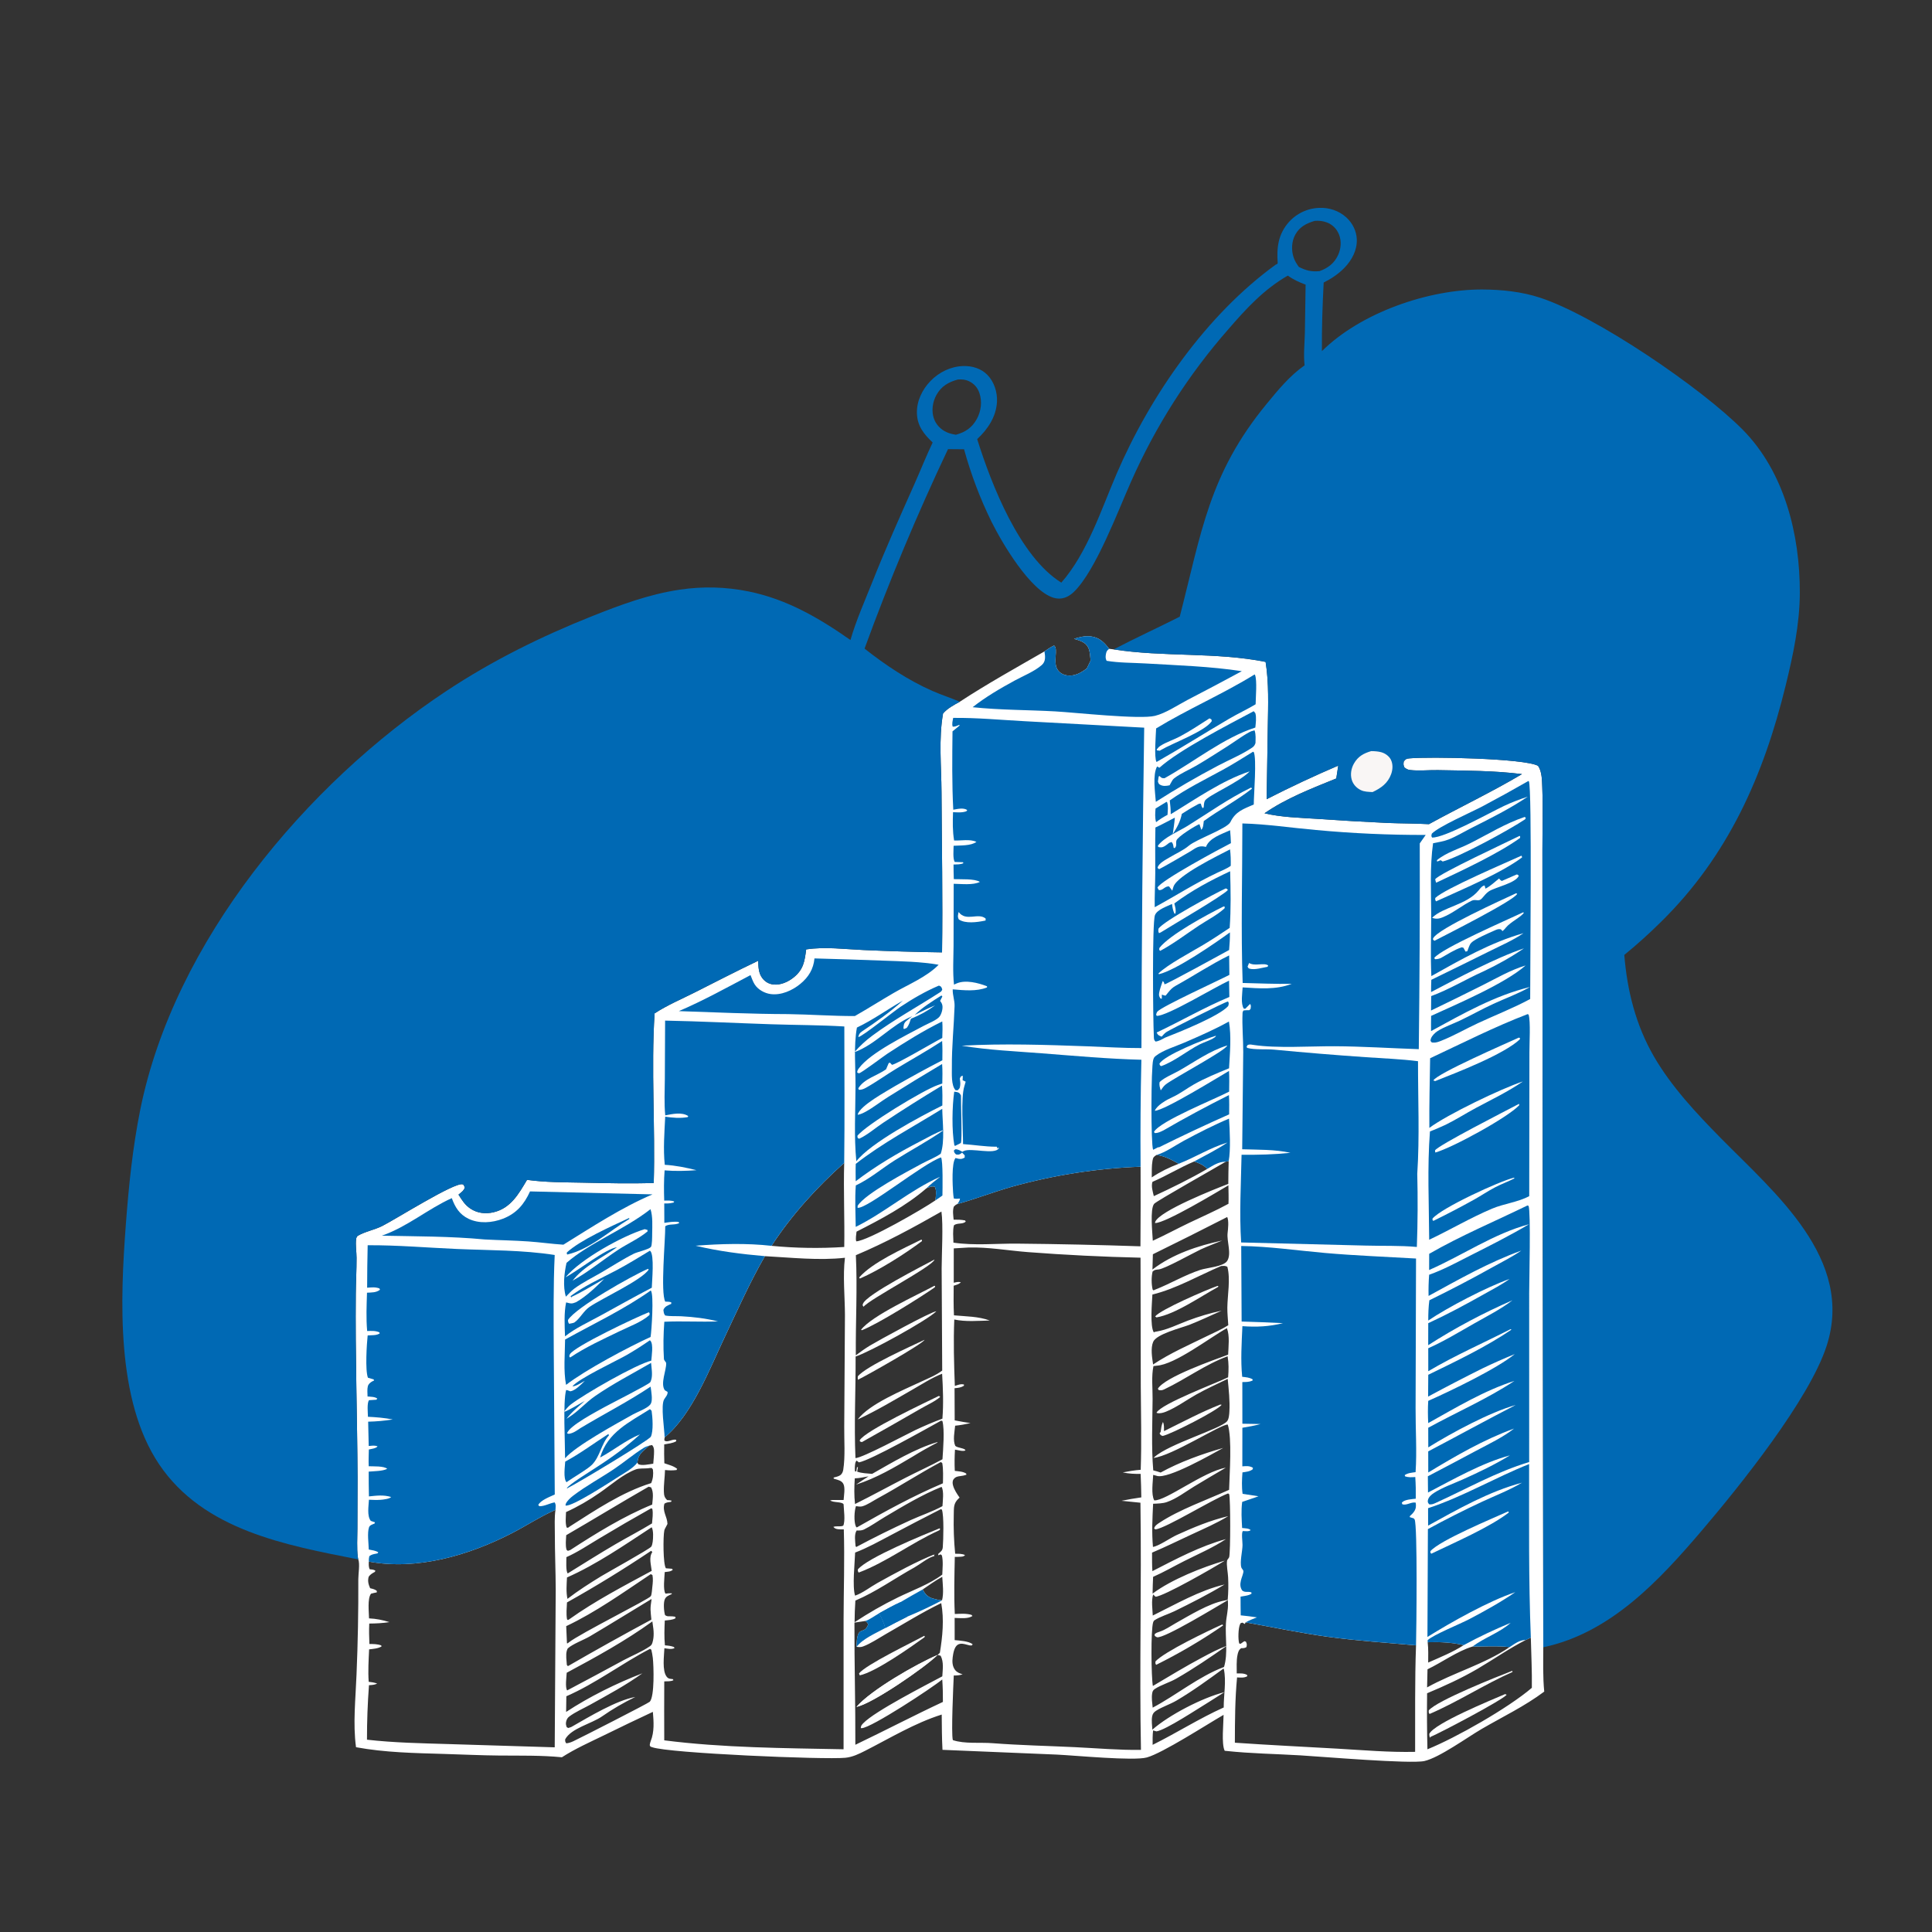 <?xml version="1.0" encoding="utf-8" ?>
<svg xmlns="http://www.w3.org/2000/svg" xmlns:xlink="http://www.w3.org/1999/xlink" width="1024" height="1024">
	<rect width="100%" height="100%" fill="#333333" stroke="none"/>
	<path fill="white" d="M677.208 139.495C676.608 131.228 677.421 124.101 683.22 117.6Q683.596 117.185 683.992 116.789Q684.388 116.393 684.803 116.017Q685.219 115.642 685.652 115.287Q686.085 114.932 686.535 114.599Q686.985 114.266 687.452 113.956Q687.918 113.645 688.399 113.358Q688.88 113.071 689.374 112.809Q689.869 112.546 690.376 112.308Q690.883 112.07 691.401 111.857Q691.919 111.644 692.447 111.458Q692.974 111.271 693.511 111.11Q694.048 110.95 694.591 110.816Q695.135 110.682 695.685 110.576Q696.235 110.469 696.789 110.39Q697.343 110.31 697.901 110.258Q698.459 110.206 699.018 110.182C704.355 109.909 709.69 111.657 713.646 115.297C716.88 118.273 718.97 122.447 719.132 126.866C719.342 132.591 716.534 137.834 712.652 141.867C709.496 145.148 705.635 147.728 701.575 149.757C700.948 161.898 700.532 173.948 700.64 186.109C721.275 165.667 757.188 153.3 785.778 153.44C795.962 153.49 806.579 154.597 816.288 157.788C845.861 167.506 901.801 205.613 923.699 227.773C945.815 250.154 954.05 283.465 953.943 314.218C953.886 330.875 950.384 347.216 946.444 363.316C934.728 411.195 915.904 453.677 880.421 488.559Q871.091 497.817 860.913 506.133C862.434 525.063 866.988 543.261 876.547 559.838C885.818 575.916 899.1 590.061 912.057 603.228C940.748 632.384 983.072 667.325 968.137 713.396C958.923 741.819 922.209 787.501 902.174 811.016C879.462 837.673 853.642 865.553 817.975 873.085C817.944 880.869 817.715 888.828 818.478 896.576C808.172 904.334 796.336 909.962 785.225 916.443C777.679 920.844 762.849 931.6 754.96 933.38C747.698 935.019 700.628 931.063 689.297 930.38C676.209 929.592 663.038 929.442 650.004 928.035C649.708 928.003 649.412 927.982 649.116 927.956C647.296 924.333 648.517 913.374 648.525 908.905C639.399 914.174 616.312 929.116 607.862 931.484C600.942 933.424 569.698 930.421 560.124 929.97L499.536 927.446C499.198 921.221 499.198 914.982 499.13 908.75C484.782 913.283 471.939 921.141 458.612 927.919C455.227 929.641 451.85 931.291 448.021 931.661C436.963 932.729 354.419 929.257 345.65 926.052C344.49 925.628 344.854 925.95 344.365 924.939C344.478 924.202 344.604 923.529 344.884 922.833C346.887 917.854 346.482 912.55 346.035 907.322Q332.978 913.418 320.051 919.784C312.552 923.425 304.828 926.874 297.809 931.389C286.918 930.305 275.681 930.567 264.736 930.473C254.952 930.389 245.158 929.912 235.377 929.624C219.812 929.165 204.043 928.895 188.696 926.059C186.982 913.473 188.5 900.144 188.968 887.498Q190.03 862.259 189.911 836.998C189.914 834.19 190.817 828.932 189.903 826.53C151.561 818.966 107.88 811.125 84.316 776.081C61.367 741.954 63.744 688.547 66.679 649.256C68.204 628.841 70.276 608.394 74.31 588.302C92.209 499.158 162.213 415.517 236.487 366.316C260.989 350.085 286.742 337.369 313.999 326.508C328.949 320.55 344.185 314.917 360.177 312.553Q364.745 311.859 369.357 311.571Q373.968 311.282 378.587 311.402Q383.206 311.522 387.797 312.049Q392.387 312.575 396.913 313.505C417.068 317.616 434.159 327.577 450.76 339.223C453.737 328.819 458.413 318.406 462.415 308.328C469.311 290.966 476.913 273.955 484.517 256.898C487.825 249.476 490.837 241.866 494.328 234.533C489.707 230.13 486.2 225.829 485.987 219.097C485.784 212.661 488.766 206.498 493.179 201.938C497.721 197.246 503.973 194.197 510.545 194.013C515.273 193.881 520.032 195.285 523.385 198.742C526.93 202.398 528.702 207.962 528.42 213C527.976 220.939 523.545 227.49 517.926 232.743C525.517 256.97 540.459 295.105 562.521 308.806C576.325 293.074 583.705 270.008 591.882 251.001C609.69 209.606 639.523 166.719 676.329 140.14L676.723 140.12L677.208 139.495ZM576.03 354.292L578.026 350.15C577.809 347.941 577.766 345.231 576.78 343.219C575.293 340.188 572.187 339.529 569.249 338.578C572.087 337.742 575.055 336.913 578.039 337.288C582.667 337.871 585.133 340.352 587.881 343.886L590.257 344.192C616.826 348.342 644.382 345.547 670.793 350.82C672.585 361.859 672.143 373.869 671.965 385.045L671.348 423.591Q690.016 414.04 709.297 405.796L708.254 412.61C695.436 417.804 681.637 423.124 670.208 431.066C679.169 433.192 688.696 433.392 697.87 433.999Q716.589 435.309 735.333 436.183C742.667 436.482 750.039 436.416 757.362 436.824C773.723 427.861 790.65 419.812 806.69 410.292C791.817 408.426 777.094 408.487 762.133 408.186C757.404 408.09 751.912 408.697 747.305 408.115C746.092 407.962 745.285 407.509 744.365 406.739C743.776 405.356 743.801 405.124 744.019 403.626C745.026 402.31 745.356 402.115 747.017 401.957C757.391 400.97 807.96 401.908 815.206 405.909C817.309 408.927 817.296 413.707 817.435 417.28C817.865 428.393 817.509 439.609 817.513 450.739L817.551 528.272L817.975 873.085C853.642 865.553 879.462 837.673 902.174 811.016C922.209 787.501 958.923 741.819 968.137 713.396C983.072 667.325 940.748 632.384 912.057 603.228C899.1 590.061 885.818 575.916 876.547 559.838C866.988 543.261 862.434 525.063 860.913 506.133Q871.091 497.817 880.421 488.559C915.904 453.677 934.728 411.195 946.444 363.316C950.384 347.216 953.886 330.875 953.943 314.218C954.05 283.465 945.815 250.154 923.699 227.773C901.801 205.613 845.861 167.506 816.288 157.788C806.579 154.597 795.962 153.49 785.778 153.44C757.188 153.3 721.275 165.667 700.64 186.109C700.532 173.948 700.948 161.898 701.575 149.757C705.635 147.728 709.496 145.148 712.652 141.867C716.534 137.834 719.342 132.591 719.132 126.866C718.97 122.447 716.88 118.273 713.646 115.297C709.69 111.657 704.355 109.909 699.018 110.182Q698.459 110.206 697.901 110.258Q697.343 110.31 696.789 110.39Q696.235 110.469 695.685 110.576Q695.135 110.682 694.591 110.816Q694.048 110.95 693.511 111.11Q692.974 111.271 692.447 111.458Q691.919 111.644 691.401 111.857Q690.883 112.07 690.376 112.308Q689.869 112.546 689.374 112.809Q688.88 113.071 688.399 113.358Q687.918 113.645 687.452 113.956Q686.985 114.266 686.535 114.599Q686.085 114.932 685.652 115.287Q685.219 115.642 684.803 116.017Q684.388 116.393 683.992 116.789Q683.596 117.185 683.22 117.6C677.421 124.101 676.608 131.228 677.208 139.495L676.723 140.12L676.329 140.14C639.523 166.719 609.69 209.606 591.882 251.001C583.705 270.008 576.325 293.074 562.521 308.806C540.459 295.105 525.517 256.97 517.926 232.743C523.545 227.49 527.976 220.939 528.42 213C528.702 207.962 526.93 202.398 523.385 198.742C520.032 195.285 515.273 193.881 510.545 194.013C503.973 194.197 497.721 197.246 493.179 201.938C488.766 206.498 485.784 212.661 485.987 219.097C486.2 225.829 489.707 230.13 494.328 234.533C490.837 241.866 487.825 249.476 484.517 256.898C476.913 273.955 469.311 290.966 462.415 308.328C458.413 318.406 453.737 328.819 450.76 339.223C434.159 327.577 417.068 317.616 396.913 313.505Q392.387 312.575 387.797 312.049Q383.206 311.522 378.587 311.402Q373.968 311.282 369.357 311.571Q364.745 311.859 360.177 312.553C344.185 314.917 328.949 320.55 313.999 326.508C286.742 337.369 260.989 350.085 236.487 366.316C162.213 415.517 92.209 499.158 74.31 588.302C70.276 608.394 68.204 628.841 66.679 649.256C63.744 688.547 61.367 741.954 84.316 776.081C107.88 811.125 151.561 818.966 189.903 826.53C189.762 825.971 189.736 825.926 189.653 825.258C189.055 820.418 189.411 815.093 189.433 810.218L189.521 783.349C189.353 750.77 188.259 718.201 188.58 685.615C188.641 679.322 188.998 673.022 188.986 666.734C188.98 663.446 188.338 659.948 188.762 656.705C188.848 656.043 189.073 655.607 189.469 655.081C193.454 652.736 198.341 651.917 202.528 649.834C209.43 646.402 240.942 626.494 245.17 627.709C245.942 627.931 246.043 628.755 246.355 629.424C245.856 631.001 244.8 631.701 243.576 632.719L243.014 633.179C244.883 636.09 246.361 638.606 249.325 640.586C253.02 643.054 257.334 643.526 261.617 642.518C270.723 640.375 274.949 632.734 279.344 625.346C289.133 626.715 298.989 626.629 308.852 626.834C321.401 627.094 333.945 627.422 346.494 626.997C347.368 597.106 345.056 566.975 346.943 537.128C353.566 532.794 361.027 529.643 368.09 526.082C379.334 520.412 390.47 514.648 401.843 509.227C401.999 512.486 401.987 515.775 404.07 518.471C405.543 520.377 407.499 521.528 409.896 521.796C413.73 522.224 417.69 520.434 420.625 518.085C425.896 513.864 426.479 509.453 427.29 503.207C437.352 501.683 447.595 503.098 457.7 503.534Q478.491 504.483 499.301 504.777C499.723 476.497 499.158 448.082 499.019 419.792C498.951 406.051 497.434 391.73 499.84 378.145C502.332 375.338 505.474 373.739 508.708 371.936C523.245 362.409 538.53 353.949 553.579 345.267C555.244 344.08 556.818 343.023 558.662 342.135C561.137 343.932 557.762 351.174 560.705 355.194C561.858 356.768 563.602 357.69 565.516 357.968C569.604 358.561 572.888 356.618 576.03 354.292ZM505.468 681.455C505.431 686.691 505.352 691.923 505.619 697.155C511.947 697.743 518.596 697.695 524.61 699.897C518.44 700.05 511.856 700.665 505.786 699.36C505.295 711.122 505.646 722.825 506.08 734.582C507.721 734.045 509.155 733.391 510.899 733.81L510.923 734.447C509.273 735.509 507.857 735.599 505.931 735.786L506.005 752.824Q510.181 753.647 514.39 754.279C511.67 754.86 509.021 755.405 506.246 755.653C505.945 758.824 504.945 763.375 506.314 766.332C507.611 767.56 511.557 767.473 511.695 768.773C510.166 769.419 507.859 768.551 506.153 768.339C505.937 772.113 505.861 775.817 506.066 779.598C508.123 779.851 510.293 779.886 512.089 780.995L512.211 781.648C511.097 782.035 510.174 782.215 509.002 782.356C507.503 782.537 506.36 782.759 505.412 784.059C504.759 784.955 504.841 786.188 505.102 787.211C505.704 789.563 507.231 791.786 508.601 793.762L508.146 794.178C505.238 796.877 505.628 799.148 505.512 802.947Q505.252 813.259 506.259 823.524C508.03 823.559 509.884 823.419 511.5 824.231C510.801 825.046 509.984 825.033 508.95 825.114C507.995 825.189 507.021 825.17 506.063 825.172C505.862 835.275 505.571 845.351 506.066 855.452C509.047 855.341 511.991 855.074 514.894 855.903L515.435 856.515C512.999 858.15 508.816 857.598 505.981 857.531L505.989 869.296C508.626 869.534 513.408 869.822 515.51 871.454L515.158 872.086C514.023 872.202 513.636 872.037 512.556 871.739C510.986 871.306 509.259 870.817 507.722 871.677C505.779 872.764 505.232 876.28 504.957 878.299C504.636 880.644 504.717 883.158 506.221 885.114C507.249 886.451 508.655 886.932 510.208 887.414C508.566 887.968 507.246 888.05 505.519 888.054C505.302 892.629 504.084 918.897 505.025 922.295C511.279 924.412 519.491 923.39 526.097 923.928C540.574 925.032 555.222 925.345 569.736 926.033C581.295 926.58 593.166 927.652 604.73 927.47C603.867 883.821 605.104 840.127 604.459 796.472L594.414 795.446Q599.641 794.393 604.919 793.641Q604.837 787.411 604.559 781.187C601.278 781.233 598.333 781.116 595.106 780.401C598.28 779.783 601.369 779.262 604.597 779.019C605.112 764.339 604.719 749.681 604.634 735L604.509 666.602Q574.646 665.921 544.862 663.648C534.392 662.838 523.765 660.911 513.26 661.206L505.513 661.673L505.504 679.882C506.905 679.584 507.854 679.239 509.271 679.623C508.238 680.715 506.856 681.004 505.468 681.455ZM352.271 761.825C352.148 762.304 352.163 762.976 352.128 763.475C353.864 764.869 356.31 762.475 358.414 763.167L358.393 763.896C356.543 764.98 354.135 765.18 352.043 765.565C351.95 768.898 352.025 772.214 352.114 775.547C354.483 776.409 356.954 776.923 358.928 778.535L358.549 779.151C356.442 779.43 354.583 779.365 352.472 779.143C352.375 782.965 351.738 786.82 351.868 790.642C351.935 792.597 352.183 793.718 353.613 795.083C354.479 795.111 355.121 795.145 355.966 795.373L355.669 796.015C354.406 796.186 353.235 796.241 352.151 796.975C350.973 801.242 353.641 803.727 353.773 807.72C353.474 808.279 353.197 808.854 352.893 809.41C352.533 810.07 352.24 810.533 352.085 811.271C351.446 814.308 351.407 829.075 352.948 831.224L356.169 831.477L356.582 832.001C355.578 833.057 353.7 833.029 352.316 833.232C352.224 835.718 351.312 842.698 352.721 844.659C353.872 844.518 354.899 844.408 356.063 844.479L356.021 844.904C354.5 845.608 353.038 846.018 352.348 847.684C351.545 849.621 351.873 854.028 352.487 856.029C353.342 856.671 353.848 856.674 354.871 856.664C355.922 856.653 356.841 856.707 357.883 856.89L358.054 857.686C356.46 858.666 354.182 858.678 352.349 858.906C352.155 863.337 351.985 867.644 352.421 872.072C354.132 872.206 355.599 872.332 357.21 872.947L357.492 873.581C355.677 874.28 354.027 873.862 352.146 873.592C351.982 877.526 350.848 885.504 353.356 888.689C354.313 889.904 355.187 889.792 356.606 889.966L356.945 890.528C355.533 891.263 353.661 891.108 352.071 891.173Q351.989 906.791 352.065 922.409C382.978 926.388 415.924 926.541 447.112 927.15L447.117 858.134C447.16 842.305 447.713 826.42 447.233 810.601C446.255 810.604 445.226 810.644 444.255 810.52C443.138 810.376 442.431 810.153 441.702 809.276C443.54 808.628 445.267 809.39 446.947 808.634C448.114 806 447.226 800.308 447.12 797.301C446.215 795.819 441.742 796.546 439.979 795.249L441.112 795.039L441.079 795.028L447.129 795.039C447.279 792.734 448.073 788.55 446.999 786.5C446.114 784.811 444.386 784.474 442.718 783.959L441.884 783.708L441.845 783.137C442.985 782.837 444.465 782.533 445.421 781.845C446.283 781.225 446.774 780.067 446.934 779.049C448.062 771.909 447.382 763.358 447.463 756.094L447.839 697.002C447.809 687.328 446.651 676.152 447.839 666.64C434.088 668.188 419.23 666.532 405.416 665.792C397.462 679.569 390.886 694.401 384.075 708.774C376.06 725.686 366.827 749.895 352.271 761.825ZM195.594 857.769C199.434 857.943 202.755 858.636 206.41 859.754C202.813 860.322 199.35 860.483 195.712 860.518C195.526 864.145 195.647 867.726 195.787 871.351C198.013 871.374 199.95 871.332 202.075 872.106L202.208 872.672C200.168 873.818 197.919 873.912 195.635 874.198C195.379 879.969 195.003 885.618 195.421 891.394C197.024 891.569 198.401 891.763 199.916 892.329C198.468 893.048 197.141 893.084 195.563 893.189Q194.486 907.61 194.506 922.071C208.807 923.702 223.237 923.961 237.615 924.391L294.013 926.118L294.54 842.602C294.513 832.65 294.07 822.714 294.075 812.752C294.077 808.653 293.806 804.326 294.417 800.27L293.863 800.508C286.061 803.952 278.787 808.799 271.187 812.698C248.409 824.387 221.121 832.424 195.476 827.674C195.456 829.097 195.307 830.432 195.956 831.744C197.161 831.849 197.859 831.859 198.953 832.454L198.71 833.112C197.359 833.855 196.35 834.39 195.417 835.673C194.772 837.904 195.261 839.716 196.18 841.792C197.482 842.123 198.695 842.322 199.74 843.224L199.693 843.999C198.648 844.177 197.654 844.417 196.633 844.699C194.654 847.369 195.551 854.367 195.594 857.769ZM611.245 779.327C612.552 779.686 613.897 779.993 615.163 780.478C625.191 774.92 637.299 770.549 648.337 767.44C642.029 770.887 619.22 783.986 613.221 782.264C613.059 782.218 612.9 782.163 612.737 782.118C612.44 782.037 612.14 781.966 611.842 781.887L611.212 781.715C611.06 785.426 610.03 792.03 611.77 795.226C617.853 795.608 637.832 779.989 649.7 777.913C644.088 781.221 638.445 784.493 632.885 787.887C628.234 790.727 623.591 794.359 618.407 796.145C616.248 796.889 613.44 796.929 611.173 797.019C610.794 804.627 610.42 812.297 611.086 819.899C614.289 819.397 620.29 815.136 623.647 813.605C632.306 809.653 641.699 805.729 650.985 803.587C644.83 807.373 638.026 810.273 631.487 813.327C624.558 816.563 617.654 819.937 610.615 822.924C610.635 826.182 610.551 829.488 610.793 832.736C623.273 826.332 636.191 819.437 649.79 815.745C642.896 820.303 635.056 823.681 627.672 827.394C622.175 830.159 616.8 833.294 611.165 835.764C611.06 838.72 610.898 841.689 610.895 844.646C620.863 837.19 637.173 830.677 649.133 827.182L648.674 827.48C643.546 830.763 616.73 846.147 612.449 846.3L611.197 845.107C610.143 848.369 610.852 852.844 610.986 856.274C623.206 850.279 635.741 842.928 649.059 839.807C640.517 844.99 631.535 849.539 622.568 853.935C619.294 855.54 614.668 856.884 611.735 858.894C611.537 859.029 611.244 859.705 611.201 859.835C609.883 863.842 610.195 889.087 611.04 893.604C619.69 888.479 628.364 883.19 637.243 878.479C641.508 876.204 645.685 873.976 650.238 872.307C641.463 878.417 632.723 884.401 623.433 889.718C619.871 891.757 615.418 893.007 612.087 895.179C611.097 895.824 610.815 896.542 610.648 897.688C610.302 900.057 610.7 902.715 610.946 905.095C623.636 898.37 635.324 888.582 648.771 883.52C650.96 876.139 649.304 867.902 649.777 860.331C650.005 856.672 651.007 853.477 650.855 849.729C650.833 849.18 650.822 848.634 650.794 848.086C646.046 850.834 616.633 868.82 613.192 867.76C612.804 867.641 612.389 867.291 612.067 867.047L611.936 866.217C612.78 865.379 613.453 865.224 614.55 864.86C617.68 863.825 620.358 861.876 623.217 860.273C630.612 856.125 640.789 849.819 648.996 848.326C649.355 848.261 649.707 848.166 650.064 848.09C650.278 848.044 650.493 848.004 650.707 847.961Q651.236 841.989 650.927 836.002C650.818 833.5 649.967 829.492 650.379 827.152C650.484 826.559 651.371 825.856 651.505 825.256C652.217 822.07 652.198 795.076 651.505 791.983L650.921 791.541C642.58 794.709 618.137 809.9 612.445 810.615L611.71 810.171C612.038 808.673 613.279 807.91 614.514 807.091C625.07 800.093 639.833 794.909 651.451 789.638C651.651 781.376 653.104 762.236 650.738 755.055C647.362 754.679 620.852 771.839 611.381 772.721C611.539 772.574 611.695 772.425 611.856 772.28C619.562 765.329 646.739 757.414 650.319 753.363C651.362 752.184 651.516 749.663 651.598 748.192C651.921 742.452 651.254 736.536 650.712 730.817C645.102 733.556 639.496 736.066 634.039 739.13C628.824 742.058 623.556 745.955 618.049 748.194C616.741 748.726 614.762 749.334 613.356 748.945C613.216 748.906 613.089 748.831 612.955 748.774C615.501 743.984 644.667 733.074 650.93 730C651.228 726.121 651.307 722.706 650.657 718.846C638.604 723.308 628.588 730.911 617.126 736.359C615.975 736.906 615.397 736.987 614.154 736.764L613.678 736.044C617.614 729.717 643.51 720.791 650.938 717.989C651.109 713.592 651.856 708.09 650.286 703.954C641.257 708.908 622.895 723.236 613.044 723.852C612.478 723.887 611.917 723.983 611.354 724.058C610.215 729.293 610.938 736.076 610.9 741.479C610.813 753.958 610.203 766.888 611.245 779.327ZM750.526 872.082C735.036 870.668 719.619 869.7 704.189 867.592C689.402 865.571 674.868 862.512 660.194 859.879L659.756 860.765L658.535 860.026C657.62 860.318 657.632 860.09 657.27 860.849C656.298 862.888 656.117 868.853 656.81 871.08L657.513 871.268L659.521 869.869L660.361 870.118C660.933 871.451 660.926 871.573 660.648 873.001C659.536 873.604 659.101 873.554 657.868 873.566C656.552 874.442 656.199 875.712 655.896 877.199C655.262 880.305 655.514 883.794 655.499 886.955C657.443 886.949 659.184 886.785 660.946 887.724L661.114 888.416C659.46 889.412 657.53 889.125 655.671 889.066C654.572 900.616 654.543 912.081 654.506 923.669C672.665 924.932 690.828 925.787 708.998 926.833C722.674 927.621 736.334 928.822 750.047 928.517C750.133 909.758 749.834 890.825 750.526 872.082ZM453.624 665.279C454.478 682.761 453.454 700.785 453.601 718.347C456.073 716.492 458.573 714.698 461.224 713.106C465.661 710.439 493.434 695.213 496.306 694.993C491.399 699.854 460.915 716.615 453.492 718.979C453.561 736.891 452.641 754.947 453.412 772.833C457.408 772.602 480.119 760.361 485.082 758.013C489.82 755.771 494.578 753.735 499.496 751.919C500.126 744.112 499.808 735.931 499.343 728.112C493.908 730.228 488.847 733.531 483.796 736.43C474.216 741.927 464.615 747.702 454.592 752.35C460.807 744.063 478.644 736.821 488.208 732.312C491.948 730.549 496.099 728.945 499.389 726.427L499.093 672.229C499.122 664.567 499.989 649.263 498.982 642.152C484.151 650.599 469.376 658.647 453.624 665.279ZM610.916 924.804C623.649 918.502 635.603 910.832 648.595 904.99C648.574 898.345 650.026 891.182 648.672 884.661L648.41 884.412C640.313 890.327 632.198 896.254 623.544 901.346C620.099 903.374 616.074 904.595 612.741 906.741C611.563 907.499 610.926 908.32 610.666 909.706C610.253 911.916 610.631 914.525 610.775 916.763C619.7 908.929 637.325 899.806 648.964 896.883C646.226 898.614 643.471 900.321 640.757 902.088C635.377 905.32 617.876 916.974 612.936 917.669L611.163 917.173C610.86 919.721 610.899 922.244 610.916 924.804ZM498.63 774.915C487.293 780.979 476.493 788.019 465.184 794.159C462.71 795.502 459.768 797.579 457.083 798.368C456.019 798.681 454.749 798.449 453.672 798.285C452.788 800.76 452.516 806.489 453.586 808.937C453.777 809.372 453.777 809.306 454.127 809.575C469.126 801.05 483.86 792.927 499.772 786.184C499.831 782.617 500.018 779.04 499.432 775.507C499.173 775.299 498.946 775.017 498.63 774.915ZM300.1 861.895L300.503 871.003L300.938 870.952L301.421 870.559C307.33 865.839 343.876 847.675 344.935 846.008C345.472 845.163 345.621 842.225 345.752 841.076C345.999 838.923 346.206 836.982 345.819 834.829L344.926 834.316C330.555 843.909 315.744 854.517 300.1 861.895ZM300.765 847.434C306.477 843.019 312.534 839.182 318.682 835.41C321.657 833.584 344.071 821.162 345.173 819.769C345.576 819.26 345.853 817.862 345.938 817.219C346.204 815.218 346.429 811.214 345.401 809.48C331.002 818.904 316.273 829.123 300.514 836.092C300.33 839.879 299.976 843.695 300.765 847.434ZM453.956 904.674C461.589 895.791 485.692 881.93 496.918 877.168L498.149 876.024C499.554 867.495 500.471 858.285 498.876 849.691C488.84 854.522 479.143 860.609 469.455 866.122C465.648 868.288 461.504 871.143 457.423 872.659C456.204 873.111 455.24 873.018 453.973 872.849C454.183 860.358 457.85 867.158 460.146 861.053C459.72 859.936 459.565 859.865 458.584 859.157C456.684 859.444 454.781 859.776 452.875 860.01C452.798 881.612 453.431 903.182 453.349 924.771C468.897 917.336 484.129 909.362 499.76 902.053C499.774 898.064 499.706 894.13 499.412 890.151C494.193 894.519 461.728 915.857 456.705 915.97C456.547 915.973 456.391 915.939 456.234 915.924C456.25 914.682 456.782 914.141 457.619 913.278C463.803 906.901 490.671 893.183 499.443 888.493C499.639 884.898 500.298 880.903 498.573 877.594C498.019 877.427 497.492 877.245 496.918 877.168C490.228 883.806 462.19 903.122 453.956 904.674ZM345.245 858.439C344.797 853.663 344.498 852.763 345.31 847.881C345.33 847.763 345.286 847.643 345.273 847.524C334.408 854.067 323.632 860.803 312.711 867.246C309.387 869.208 303.597 871.284 300.982 873.647C300.756 873.851 300.439 874.85 300.399 874.997C299.813 877.152 300.279 880.184 300.433 882.422L300.997 883.096Q322.934 870.432 345.245 858.439ZM300.11 813.676C299.991 816.214 299.608 818.953 300.277 821.424L300.983 821.989L302.248 821.552C315.867 812.712 330.601 803.582 345.681 797.46C345.917 794.534 346.61 790.976 345.077 788.323L343.777 787.987C329.108 796.384 314.728 805.209 300.11 813.676ZM301.733 858.247C315.319 848.551 330.732 840.515 345.421 832.59C345.075 829.368 343.787 825.362 345.754 822.64L345.129 821.948Q323.371 836.538 300.511 849.332C300.371 852.301 300.019 855.372 300.541 858.31L301.037 858.661L301.733 858.247ZM453.848 819.935Q468.006 812.377 482.604 805.71C488.139 803.2 494.218 801.203 499.521 798.29C499.662 795.752 500.413 790.188 499.035 788.066C488.702 792.226 478.505 798.372 468.933 804.053C465.334 806.189 461.649 808.848 457.911 810.682C456.72 811.266 455.344 811.229 454.049 811.18C452.643 813.206 453.28 817.132 453.479 819.546L453.848 819.935ZM300.366 886.596C300.262 888.69 299.448 894.426 300.607 895.956Q315.644 888.009 330.59 879.893C335.079 877.502 340.153 875.498 344.336 872.629C345.215 872.026 345.491 871.645 345.803 870.631C346.778 867.457 346.505 864.187 345.981 860.979C345.895 860.45 345.835 859.916 345.767 859.384C331.498 869.706 315.869 878.275 300.366 886.596ZM632.948 615.597C625.354 618.807 618.384 623.154 610.833 626.397C610.04 628.683 611.023 631.675 611.545 633.977C620.997 629.606 630.895 624.778 639.89 619.533C637.852 617.423 635.661 616.541 632.948 615.597ZM499.415 835.74C495.812 837.669 492.441 840.161 489.049 842.442C490.305 844.914 491.654 846.409 494.374 847.223C495.961 847.697 497.649 848.06 499.299 848.205C500.285 844.39 499.658 839.624 499.415 835.74ZM345.592 807.441C345.784 804.931 346.245 802.205 345.746 799.725L345.16 799.412Q331.242 807.216 317.567 815.439C311.936 818.785 306.192 822.683 300.2 825.318C300.207 827.059 299.817 832.828 300.917 833.944C309.359 828.717 317.766 823.396 326.342 818.391C332.71 814.675 339.304 811.276 345.592 807.441ZM756.969 881.193C763.164 878.461 770.162 875.63 775.829 871.944C769.464 870.497 763.207 870.21 756.701 870.422C757.123 873.969 756.971 877.623 756.969 881.193ZM611.007 657.627C617.501 654.645 623.796 651.246 630.239 648.155C637.215 644.809 644.328 641.746 651.117 638.025C651.268 634.787 651.122 631.505 651.076 628.263C644.813 631.932 617.72 648.314 612.219 648.235C612.238 648.041 612.205 647.835 612.275 647.652C614.526 641.779 644.058 630.153 651.027 627.482Q651.052 621.424 651.228 615.369L649.658 615.735C644.73 618.721 612.905 636.585 611.705 638.065C609.423 640.876 610.848 653.735 611.007 657.627ZM302.033 809.047C315.698 800.324 329.569 790.951 345.143 786.07C346.148 783.673 346.368 781.46 346.064 778.889L345.466 778.066C344.743 778.063 344.168 778.051 343.46 778.223C341.522 778.407 338.79 778.141 337.002 778.802C330.291 781.281 323.825 787.067 317.955 791.134C312.124 795.175 306.462 798.491 300.006 801.435C299.935 804.068 299.533 807.065 300.31 809.599L301.049 809.764L302.033 809.047ZM498.798 752.973C491.087 757.215 461.521 773.958 455.221 775.096L454.018 774.122C453.137 774.943 453.145 776.798 453.066 777.998C453.024 778.629 453.097 779.241 453.163 779.867L453.86 779.897L454.226 777.618L454.75 777.636L454.316 780.006C456.8 780.893 459.62 780.932 462.234 781.183C473.077 775.042 484.814 767.905 496.772 764.355L496.911 764.557Q490.156 768.031 483.706 772.042C473.907 777.861 464.616 783.368 453.711 786.889C455.907 785.395 458.094 783.893 460.349 782.489C457.945 782.915 455.493 783.49 453.049 783.551C452.759 788.184 452.664 792.545 453.178 797.165C462.233 792.681 471.085 787.792 480.076 783.182C486.524 779.876 493.159 776.897 499.528 773.449C499.864 768.166 500.745 757.867 499.495 753.164L498.798 752.973ZM610.79 686.132C610.567 690.514 609.473 702.832 611.516 706.151C611.653 706.1 611.789 706.045 611.929 705.998C612.641 705.759 612.345 705.853 613.06 705.736C618.627 704.83 624.271 701.965 629.563 699.969C635.443 697.75 641.319 695.996 647.469 694.697C641.798 697.238 636.152 699.903 630.373 702.188C625.841 703.89 612.961 707.082 611.205 711.203C609.76 714.595 610.648 719.643 611.168 723.202C620.187 717.182 630.361 712.77 640.083 707.999C643.709 706.22 647.615 704.568 651.016 702.393C650.853 699.307 650.479 696.165 650.516 693.082C650.596 686.327 652.249 677.974 650.535 671.464C649.464 670.763 648.4 670.963 647.184 671.03C635.351 676.062 623.268 683.114 610.79 686.132ZM498.593 799.913Q485.317 806.667 472.167 813.662C465.962 816.921 459.805 820.406 453.235 822.889C453.044 828.47 451.685 840.955 453.206 845.719C457.199 844.388 461.301 841.112 465.031 839.036C473.935 834.081 486.397 827.25 495.774 823.662C495.389 823.891 495.625 823.768 495.047 823.992L495.2 824.773C494.958 824.825 494.708 824.849 494.474 824.929C491.453 825.959 487.609 829.096 484.705 830.749C474.285 836.507 464.323 843.711 453.364 848.338C453.116 852.168 452.954 855.965 452.945 859.803C460.443 854.866 468.026 850.503 476.1 846.575C483.693 842.881 492.712 839.667 499.432 834.565C499.531 831.317 500.004 827.52 499.21 824.373L498.51 823.836L497.322 824.342L497.278 823.613C498.638 822.351 499.552 821.914 499.7 819.975C500.001 816.023 500.385 803.433 499.224 800.11L498.593 799.913ZM604.461 660.574Q604.623 639.471 604.532 618.368Q595.87 618.693 587.243 619.525Q578.615 620.357 570.051 621.694Q561.487 623.031 553.016 624.868Q544.545 626.705 536.197 629.036C526.527 631.803 517.118 635.435 507.438 638.173C506.566 638.499 506.164 638.882 505.528 639.553C504.812 641.791 505.244 644.143 505.447 646.448C507.551 646.422 509.449 646.46 511.519 646.85L511.854 647.464C510.26 649.05 507.392 648.003 505.603 649.436C504.883 652.349 505.269 655.643 505.337 658.631C516.644 660.261 527.788 659.059 539.122 659.148Q571.8 659.458 604.461 660.574ZM624.749 616.817C620.913 614.729 617.379 612.705 612.965 612.151C611.456 613.159 611.173 613.394 610.853 615.187C610.347 618.016 610.502 621.174 610.455 624.046C614.932 621.055 619.727 618.741 624.749 616.817ZM337.881 775.17L338.17 775.945C339.965 777.069 344.051 776.064 346.234 775.78C346.407 773.588 346.681 771.32 346.665 769.123C346.657 767.91 346.48 766.811 345.619 765.903L344.085 766.218C340.915 769.15 338.164 770.591 337.881 775.17ZM453.975 652.802C453.857 654.268 453.359 656.562 453.833 657.933C459.931 657.698 489.247 640.749 495.816 636.198C495.985 633.799 496.565 631.123 495.447 628.968C493.637 628.596 492.747 629.186 491.034 629.81C480.168 639.26 466.753 646.292 453.975 652.802ZM808.665 869.24C799.841 873.721 791.68 879.494 783.144 884.501C774.539 889.55 765.581 893.62 756.389 897.469Q756.21 912.32 756.568 927.167C771.726 921.021 799.374 905.309 811.911 894.58C812.045 885.744 811.564 876.815 811.37 867.975L808.665 869.24ZM780.443 872.709C772.286 875.183 764.346 881.062 756.605 884.76L756.386 894.36C770.51 886.5 786.771 882.08 800.14 873.002C793.719 872.25 786.912 872.706 780.443 872.709ZM447.469 660.923C447.726 646.074 447.01 631.246 447.444 616.365C432.97 629.249 419.517 644.053 408.921 660.317C421.54 661.562 434.807 661.754 447.469 660.923ZM647.79 657.508C643.981 659.059 640.114 660.53 636.373 662.236C631.908 664.355 617.565 672.416 614.151 672.818C612.668 672.993 612.031 672.918 610.909 673.916C610.212 676.732 610.255 680.702 610.929 683.52L611.401 683.927C611.671 683.801 611.933 683.657 612.211 683.548C620.395 680.357 627.743 675.851 636.194 673.069C639.705 671.914 648.465 671.361 650.431 668.328C652.88 664.55 650.156 657.981 650.652 653.542C650.893 651.384 651.39 647.029 650.449 645.04Q630.83 655.08 611.045 664.787L610.82 672.886C621.412 664.738 634.836 660.281 647.79 657.508ZM344.525 873.916C329.401 881.754 315.911 892.201 300.174 899.058Q300.135 903.21 300.053 907.362C312.456 899.233 326.642 892.214 340.474 886.885C331.751 893.209 322.207 898.286 312.811 903.529C309.232 905.526 304.896 907.372 301.657 909.838C300.664 910.595 300.201 911.626 300.005 912.839C299.841 913.853 300.051 914.501 300.38 915.436L301.169 915.874C301.939 915.632 302.68 915.474 303.356 915.023C312.384 909.875 326.696 901.212 336.709 899.43C330.735 902.328 324.534 905.894 319.1 909.721C313.705 913.52 302.632 916.012 299.543 921.908C299.548 922.985 299.528 923.113 300.123 923.997C301.562 923.857 302.616 923.471 303.925 922.862C307.503 921.198 343.619 902.773 344.38 901.966C346.986 899.199 346.492 883.045 346.003 878.71C345.838 877.248 345.541 875.812 345.212 874.379L344.525 873.916Z"/>
	<path fill="#0069B4" d="M677.208 139.495C676.608 131.228 677.421 124.101 683.22 117.6Q683.596 117.185 683.992 116.789Q684.388 116.393 684.803 116.017Q685.219 115.642 685.652 115.287Q686.085 114.932 686.535 114.599Q686.985 114.266 687.452 113.956Q687.918 113.645 688.399 113.358Q688.88 113.071 689.374 112.809Q689.869 112.546 690.376 112.308Q690.883 112.07 691.401 111.857Q691.919 111.644 692.447 111.458Q692.974 111.271 693.511 111.11Q694.048 110.95 694.591 110.816Q695.135 110.682 695.685 110.576Q696.235 110.469 696.789 110.39Q697.343 110.31 697.901 110.258Q698.459 110.206 699.018 110.182C704.355 109.909 709.69 111.657 713.646 115.297C716.88 118.273 718.97 122.447 719.132 126.866C719.342 132.591 716.534 137.834 712.652 141.867C709.496 145.148 705.635 147.728 701.575 149.757C700.948 161.898 700.532 173.948 700.64 186.109C721.275 165.667 757.188 153.3 785.778 153.44C795.962 153.49 806.579 154.597 816.288 157.788C845.861 167.506 901.801 205.613 923.699 227.773C945.815 250.154 954.05 283.465 953.943 314.218C953.886 330.875 950.384 347.216 946.444 363.316C934.728 411.195 915.904 453.677 880.421 488.559Q871.091 497.817 860.913 506.133C862.434 525.063 866.988 543.261 876.547 559.838C885.818 575.916 899.1 590.061 912.057 603.228C940.748 632.384 983.072 667.325 968.137 713.396C958.923 741.819 922.209 787.501 902.174 811.016C879.462 837.673 853.642 865.553 817.975 873.085L817.551 528.272L817.513 450.739C817.509 439.609 817.865 428.393 817.435 417.28C817.296 413.707 817.309 408.927 815.206 405.909C807.96 401.908 757.391 400.97 747.017 401.957C745.356 402.115 745.026 402.31 744.019 403.626C743.801 405.124 743.776 405.356 744.365 406.739C745.285 407.509 746.092 407.962 747.305 408.115C751.912 408.697 757.404 408.09 762.133 408.186C777.094 408.487 791.817 408.426 806.69 410.292C790.65 419.812 773.723 427.861 757.362 436.824C750.039 436.416 742.667 436.482 735.333 436.183Q716.589 435.309 697.87 433.999C688.696 433.392 679.169 433.192 670.208 431.066C681.637 423.124 695.436 417.804 708.254 412.61L709.297 405.796Q690.016 414.04 671.348 423.591L671.965 385.045C672.143 373.869 672.585 361.859 670.793 350.82C644.382 345.547 616.826 348.342 590.257 344.192C601.827 338.124 613.657 332.756 625.287 326.864C636.8 282.248 640.716 251.344 671.244 214.195C677.348 206.768 683.548 199.178 691.463 193.637C690.82 188.036 691.467 182.132 691.605 176.5L692.001 150.86C688.652 149.647 685.47 148.175 682.574 146.074C669.948 153.293 660.449 163.626 651.048 174.51Q647.079 179.031 643.285 183.699Q639.491 188.368 635.878 193.178Q632.265 197.987 628.837 202.931Q625.41 207.875 622.173 212.946Q618.936 218.016 615.895 223.207Q612.854 228.397 610.012 233.7Q607.171 239.002 604.534 244.409Q601.896 249.816 599.467 255.319C592.692 270.441 580.791 302.523 569.169 313.725C566.147 316.638 562.538 318.071 558.396 316.822C545.955 313.07 531.109 287.751 525.531 276.559Q520.991 267.317 517.343 257.688Q513.696 248.058 510.975 238.127L502.462 238.051Q477.906 289.891 458.233 343.773C469.279 352.496 481.207 360.472 494.128 366.183C498.915 368.298 503.916 369.869 508.708 371.936C505.474 373.739 502.332 375.338 499.84 378.145C497.434 391.73 498.951 406.051 499.019 419.792C499.158 448.082 499.723 476.497 499.301 504.777Q478.491 504.483 457.7 503.534C447.595 503.098 437.352 501.683 427.29 503.207C426.479 509.453 425.896 513.864 420.625 518.085C417.69 520.434 413.73 522.224 409.896 521.796C407.499 521.528 405.543 520.377 404.07 518.471C401.987 515.775 401.999 512.486 401.843 509.227C390.47 514.648 379.334 520.412 368.09 526.082C361.027 529.643 353.566 532.794 346.943 537.128C345.056 566.975 347.368 597.106 346.494 626.997C333.945 627.422 321.401 627.094 308.852 626.834C298.989 626.629 289.133 626.715 279.344 625.346C274.949 632.734 270.723 640.375 261.617 642.518C257.334 643.526 253.02 643.054 249.325 640.586C246.361 638.606 244.883 636.09 243.014 633.179L243.576 632.719C244.8 631.701 245.856 631.001 246.355 629.424C246.043 628.755 245.942 627.931 245.17 627.709C240.942 626.494 209.43 646.402 202.528 649.834C198.341 651.917 193.454 652.736 189.469 655.081C189.073 655.607 188.848 656.043 188.762 656.705C188.338 659.948 188.98 663.446 188.986 666.734C188.998 673.022 188.641 679.322 188.58 685.615C188.259 718.201 189.353 750.77 189.521 783.349L189.433 810.218C189.411 815.093 189.055 820.418 189.653 825.258C189.736 825.926 189.762 825.971 189.903 826.53C151.561 818.966 107.88 811.125 84.316 776.081C61.367 741.954 63.744 688.547 66.679 649.256C68.204 628.841 70.276 608.394 74.31 588.302C92.209 499.158 162.213 415.517 236.487 366.316C260.989 350.085 286.742 337.369 313.999 326.508C328.949 320.55 344.185 314.917 360.177 312.553Q364.745 311.859 369.357 311.571Q373.968 311.282 378.587 311.402Q383.206 311.522 387.797 312.049Q392.387 312.575 396.913 313.505C417.068 317.616 434.159 327.577 450.76 339.223C453.737 328.819 458.413 318.406 462.415 308.328C469.311 290.966 476.913 273.955 484.517 256.898C487.825 249.476 490.837 241.866 494.328 234.533C489.707 230.13 486.2 225.829 485.987 219.097C485.784 212.661 488.766 206.498 493.179 201.938C497.721 197.246 503.973 194.197 510.545 194.013C515.273 193.881 520.032 195.285 523.385 198.742C526.93 202.398 528.702 207.962 528.42 213C527.976 220.939 523.545 227.49 517.926 232.743C525.517 256.97 540.459 295.105 562.521 308.806C576.325 293.074 583.705 270.008 591.882 251.001C609.69 209.606 639.523 166.719 676.329 140.14L676.723 140.12L677.208 139.495ZM506.671 230.429C511.649 229.028 515.18 226.727 517.733 222.074C520.002 217.939 520.642 212.845 519.115 208.341C518.172 205.561 516.407 203.444 513.765 202.141C511.748 201.146 509.942 201.013 507.736 201.138C502.764 202.492 498.87 204.681 496.304 209.38C494.298 213.055 493.599 217.632 494.929 221.657C496.039 225.016 498.567 227.63 501.77 229.083C503.303 229.779 505.016 230.157 506.671 230.429ZM688.435 141.49C692.294 143.405 695.016 144.115 699.379 143.702C703.818 142.093 707.204 139.58 709.213 135.186C710.774 131.771 711.105 127.729 709.67 124.21C708.467 121.26 706.224 119.025 703.242 117.884C701.235 117.116 698.924 116.876 696.788 117.07C692.457 118.383 688.878 120.15 686.577 124.28C684.55 127.918 684.345 132.541 685.652 136.458C686.273 138.321 687.278 139.921 688.435 141.49Z"/>
	<path fill="#F9F6F5" d="M726.762 398.105C728.489 398.117 730.292 398.227 731.969 398.659C734.05 399.196 736.161 400.646 737.159 402.585C738.377 404.95 738.222 407.84 737.34 410.287C735.574 415.186 731.966 417.703 727.489 419.815C725.355 419.696 723.102 419.707 721.156 418.722C718.899 417.579 717.178 415.728 716.451 413.277C715.6 410.409 716.168 407.22 717.637 404.652C719.777 400.911 722.748 399.275 726.762 398.105Z"/>
	<path fill="#0069B4" d="M569.249 338.578C572.087 337.742 575.055 336.913 578.039 337.288C582.667 337.871 585.133 340.352 587.881 343.886C586.74 344.725 586.398 345.313 586.154 346.74C585.922 348.091 585.911 349.046 586.526 350.244C593.208 351.365 600.412 351.243 607.193 351.646C624.052 352.65 641.503 353.183 658.196 355.743Q643.801 363.527 629.27 371.055C624.004 373.825 617.916 377.982 612.165 379.41C604.075 381.42 569.787 377.631 559.354 377.054C544.769 376.247 530.049 376.368 515.512 374.835C522.43 369.371 530.107 364.905 537.836 360.691C542.333 358.24 548.372 355.846 552.196 352.448C553.235 351.525 553.759 350.373 553.866 348.993C553.96 347.785 553.788 346.456 553.579 345.267C555.244 344.08 556.818 343.023 558.662 342.135C561.137 343.932 557.762 351.174 560.705 355.194C561.858 356.768 563.602 357.69 565.516 357.968C569.604 358.561 572.888 356.618 576.03 354.292L578.026 350.15C577.809 347.941 577.766 345.231 576.78 343.219C575.293 340.188 572.187 339.529 569.249 338.578Z"/>
	<path fill="#0069B4" d="M505.203 380.502C517.841 380.366 530.255 381.565 542.849 382.24L606.448 385.68Q605.189 470.586 604.988 555.502C595.392 555.529 585.833 554.908 576.249 554.563C554.091 553.764 531.871 553.012 509.72 554.24C523.8 556.567 538.048 557.186 552.26 558.284C569.829 559.642 587.326 561.241 604.953 561.693Q604.308 590.027 604.532 618.368Q595.87 618.693 587.243 619.525Q578.615 620.357 570.051 621.694Q561.487 623.031 553.016 624.868Q544.545 626.705 536.197 629.036C526.527 631.803 517.118 635.435 507.438 638.173C508.06 637.192 508.716 636.442 508.808 635.26C507.625 635.379 506.719 635.476 505.542 635.224Q505.263 633.61 505.155 631.976C504.929 628.463 504.239 616.28 506.468 613.751C506.645 613.809 506.819 613.874 506.998 613.925C508.759 614.423 509.69 614.467 511.297 613.559L511.321 612.362L509.913 610.9C509.717 611.067 509.541 611.26 509.326 611.401C508.288 612.085 507.869 612.043 506.719 611.872C505.868 611.026 505.767 610.974 505.565 609.804L506.313 609.156C507.798 609.087 508.821 609.793 510.074 610.482C510.289 610.36 510.498 610.226 510.719 610.114C514.654 608.127 527.305 612.313 529.509 608.535L528.867 608.158L529.058 608.779L528.765 608.848L528.287 607.759C528.124 607.764 527.96 607.776 527.797 607.776C522.169 607.778 516.11 606.765 510.438 606.392C510.451 599.077 509.2 581.943 511.112 575.781C511.367 574.962 511.577 574.127 511.827 573.305L511.014 572.921L510.197 572.517L510.245 571.838C510.309 570.817 510.294 571.216 510.265 570.122C508.981 570.589 509.266 570.561 508.709 571.689L508.802 572.271C509.059 573.991 509.104 575.06 508.62 576.729L507.65 577.854L506.532 577.879C504.059 575.446 504.544 568.901 504.515 565.565C504.422 554.683 505.587 544.052 505.946 533.233C506.045 530.241 504.862 527.528 504.961 524.377C510.848 524.857 517.516 525.61 523.135 523.361L523.15 522.752C518.465 520.924 511.71 519.179 506.942 521.273Q506.286 521.566 505.638 521.876C504.904 515.061 505.364 508.22 505.403 501.381L505.473 468.425C509.497 468.481 515.764 469.25 519.357 467.432C516.62 465.616 508.882 466.123 505.536 465.964C505.477 463.385 505.364 460.796 505.388 458.217C507.078 458.116 509.139 458.271 510.647 457.492L510.362 456.994C508.905 456.904 507.464 456.859 506.004 456.846C504.959 454.965 505.418 450.5 505.437 448.278C508.933 448.031 514.586 448.406 517.523 446.215C514.057 444.603 509.421 445.633 505.697 445.492C504.859 440.509 504.941 435.509 505.128 430.475C507.561 430.57 509.828 430.811 512.168 430.005L512.668 429.352C510.648 427.96 507.511 428.781 505.255 429.172C504.528 415.316 504.696 401.495 504.85 387.628L508.577 384.572L508.478 384.185C507.319 384.66 506.254 385.214 504.973 385.153C504.397 383.753 504.967 381.956 505.203 380.502Z"/>
	<path fill="white" d="M508.076 483.387C512.098 488.705 518.418 483.511 522.409 486.846L522.391 487.88C522.209 487.922 522.028 487.97 521.845 488.007C517.83 488.812 511.683 489.688 508.189 487.313C507.423 485.711 507.77 485.1 508.076 483.387Z"/>
	<path fill="#0069B4" d="M658.482 436.447C671.332 436.759 684.506 438.781 697.334 439.903Q726.428 442.612 755.647 442.536L752.502 447.018Q752.643 501.551 751.985 556.08C737.124 555.595 722.213 554.598 707.351 554.53C694.298 554.469 676.678 555.721 664.277 553.821C663.356 553.68 662.733 553.521 661.8 553.694C661.058 553.832 661.074 554.193 660.723 554.787L661.003 555.398C665.152 556.548 671.016 555.903 675.466 556.35Q699.683 558.665 723.953 560.334C733.139 560.98 742.44 561.294 751.574 562.464C751.543 581.982 752.464 602.76 751.18 622.112Q751.66 641.516 750.96 660.914C741.985 660.089 732.754 660.438 723.74 660.182L657.837 658.526C656.843 643.243 657.751 627.384 658.055 612.048C666.776 612.132 675.285 611.923 683.966 611.011C675.751 609.183 666.784 609.415 658.387 609.134L658.938 557.476C658.951 550.668 658.279 543.819 658.569 537.015C658.595 536.388 658.723 536.073 659.094 535.574C659.849 535.471 660.539 535.429 661.306 535.421L662.165 535.421L662.836 534.722C662.936 533.584 663.239 533.082 662.588 532.102Q661.315 533.399 660.015 534.669L659.229 534.587C657.508 531.949 658.468 526.474 658.621 523.343C667.388 523.872 676.314 524.7 684.671 521.438C675.956 521.61 667.335 521.185 658.633 520.994C657.664 493.062 658.483 464.441 658.482 436.447Z"/>
	<path fill="white" d="M662.039 510.42C665.301 512.305 669.702 510.052 672.164 511.689L671.867 512.389C669.197 512.881 665.139 514.146 662.521 513.475C661.562 513.229 661.713 513.122 661.233 512.352L662.039 510.42Z"/>
	<path fill="#0069B4" d="M657.871 660.398C672.722 660.609 687.522 662.8 702.302 664.1C718.36 665.512 734.443 666.099 750.528 667.048L750.292 746.384C750.233 757.605 751.042 769.091 750.286 780.265C748.263 780.564 746.29 780.668 744.549 781.822L744.68 782.46C746.56 783.134 748.16 782.979 750.13 782.857C750.383 786.704 750.459 790.49 750.383 794.345C748.403 794.583 744.642 794.758 743.238 796.195C743.14 796.294 743.075 796.42 742.994 796.533L743.283 797.313C745.606 798.034 747.927 795.945 750.335 796.419C750.632 798.209 750.536 799.621 749.503 801.149C748.87 802.084 748.049 802.835 747.23 803.602L747.216 804.117L748.188 804.424C748.908 804.658 749.418 804.632 749.779 805.358C751.366 808.554 750.73 864.195 750.526 872.082C735.036 870.668 719.619 869.7 704.189 867.592C689.402 865.571 674.868 862.512 660.194 859.879C662.131 858.814 664.113 858.025 666.168 857.231C663.315 856.822 660.476 856.424 657.603 856.167C657.573 852.859 657.505 849.547 657.527 846.239C659.327 845.899 661.851 845.747 663.347 844.661L663.25 843.997C662.398 843.706 661.79 843.7 660.909 843.717C659.832 843.739 659.336 843.635 658.406 843.029C657.236 841.237 657.269 839.719 657.705 837.679C657.981 836.384 659.111 833.858 659.038 832.687C659.007 832.196 658.083 831.318 657.926 830.781C657.051 827.775 658.549 822.127 658.56 818.844C658.565 817.242 657.863 812.198 658.771 811.483C660.113 811.493 661.829 811.874 662.868 811.011C662.026 809.997 659.691 810.043 658.353 809.864C658.11 805.286 657.764 800.597 658.387 796.034C661.267 795.048 664.164 794.097 667.023 793.054L658.598 791.768C658.066 787.923 658.258 784.252 658.522 780.395C660.493 780.099 662.327 779.984 663.971 778.749L664.061 777.93C662.142 776.842 660.555 777.051 658.459 777.192L658.483 756.745C661.743 756.223 664.907 755.637 668.092 754.764Q663.288 754.651 658.483 754.596L658.457 732.522C660.425 732.51 661.996 732.537 663.824 731.753L663.964 731.122C662.262 730.041 660.34 729.971 658.385 729.725C657.501 720.874 658.102 711.765 658.5 702.894C666.044 703.45 672.662 703.109 680.014 701.304Q669.057 700.747 658.09 700.439L657.871 660.398Z"/>
	<path fill="#0069B4" d="M194.874 660C210.663 659.914 226.497 661.305 242.271 661.987C259.433 662.729 277.016 662.514 294.006 665.169C293.226 681.708 293.452 698.27 293.502 714.823L294.04 792.103C291.618 793.274 286.412 795.153 285.284 797.707L285.918 798.333C288.689 798.351 291.228 796.767 293.97 796.295C294.791 797.495 294.446 798.84 294.417 800.27L293.863 800.508C286.061 803.952 278.787 808.799 271.187 812.698C248.409 824.387 221.121 832.424 195.476 827.674C195.431 826.628 195.498 825.82 195.739 824.8C196.91 823.891 198.017 823.731 199.431 823.455C200.288 823.288 199.9 823.507 200.516 822.776C199.079 821.804 197.148 821.642 195.46 821.282C195.38 818.028 194.58 812.498 195.583 809.52C195.996 808.294 197.453 807.994 198.532 807.489L198.748 806.864L196.519 806.096C194.43 803.4 195.389 798.2 195.544 794.895C197.623 794.991 199.736 795.078 201.815 794.921C203.148 794.82 206.478 794.443 207.317 793.45C203.302 792.21 199.641 792.704 195.539 793.124C195.404 788.752 195.447 784.364 195.416 779.99C198.24 779.717 202.789 779.804 205.228 778.5C203.423 776.912 197.838 777.27 195.428 777.14C195.294 774.184 195.424 771.223 195.497 768.266C196.82 767.966 199.322 767.682 200.12 766.625C198.642 765.941 197.002 766.286 195.425 766.415L195.133 753.518Q201.697 753.376 208.181 752.343C203.825 751.497 199.446 751.131 195.02 750.923C194.98 748.689 194.442 743.992 195.53 742.141Q197.516 742.027 199.499 741.878L199.967 741.284C198.81 740.276 196.336 740.325 194.809 740.161C194.785 738.514 194.548 736.363 194.957 734.771C195.291 733.475 196.513 732.543 197.645 731.978C197.855 731.874 198.074 731.789 198.289 731.694L198.046 731.105Q196.518 730.686 195.006 730.214C193.472 726.168 194.4 712.238 194.864 707.818L197.016 707.705C198.684 707.631 199.724 707.6 201.221 706.806L201.075 706.161C198.931 705.232 196.89 705.417 194.606 705.461C193.999 698.68 194.315 691.949 194.516 685.156C196.892 685.026 199.472 685.168 201.399 683.576L201.103 682.901C198.912 682.063 196.877 682.357 194.59 682.517Q194.613 671.257 194.874 660Z"/>
	<path fill="#0069B4" d="M352.522 540.94C371.262 541.308 390.011 542.257 408.746 542.878C421.66 543.305 434.614 543.274 447.511 544.05C447.522 568.148 447.74 592.27 447.444 616.365C432.97 629.249 419.517 644.053 408.921 660.317C395.692 658.824 381.933 659.237 368.679 660.26C380.956 663.184 392.871 664.69 405.416 665.792C397.462 679.569 390.886 694.401 384.075 708.774C376.06 725.686 366.827 749.895 352.271 761.825C352.198 757.709 350.108 744.842 352.026 741.672C352.769 740.445 353.997 739.263 353.83 737.742L352.367 736.863C349.871 733.332 353.246 726.251 353.088 722.505C353.062 721.884 351.95 721.175 351.89 720.223C351.478 713.638 351.617 707.129 352.102 700.556C361.539 700.111 371.069 700.739 380.546 700.373C374.164 698.77 367.729 698.007 361.162 697.649C358.288 697.493 355.407 697.766 352.567 697.245C351.742 696.202 351.814 695.551 351.622 694.276C352.368 692.327 353.994 691.921 355.793 691.059L355.757 690.217C354.983 690.003 354.316 689.923 353.518 689.914L352.611 689.909C349.999 685.113 352.68 657.034 352.589 649.925C354.706 648.479 357.709 649.488 360.047 648.237L359.622 647.657C357.116 647.307 354.603 647.809 352.112 648.137L352.066 637.87C353.458 637.874 354.807 637.895 356.169 637.562C357.236 637.3 356.906 637.58 357.364 636.845C355.659 636.154 353.857 636.328 352.051 636.353C351.865 630.975 351.839 625.692 352.256 620.321C357.883 620.796 363.512 620.642 369.138 620.234C363.577 618.825 358.075 617.702 352.338 617.372C351.465 608.945 352.161 600.305 352.572 591.867C356.621 592.461 360.42 592.802 364.492 592.097L364.793 591.541C361.386 589.29 356.388 590.439 352.596 591.16C351.967 584.653 352.328 578.218 352.379 571.698L352.522 540.94Z"/>
	<path fill="#0069B4" d="M809.586 638.924L810.186 639.137C811.404 642.506 810.512 678.956 810.498 685.25L810.489 774.918C792.948 780.175 777.345 789.158 760.789 796.653C759.642 797.172 758.796 797.475 757.511 797.331C756.851 796.525 756.588 796.155 756.848 795.015C757.202 793.464 758.658 792.188 759.933 791.351C764.452 788.384 770.26 786.394 775.235 784.166C783.818 780.323 792.245 776.296 800.277 771.383C785.659 775.287 770.284 784.092 756.876 791.067L756.792 782.464Q769.709 775.721 782.553 768.839C789.255 765.263 796.468 761.865 802.48 757.182C786.56 762.928 771.454 771.714 757.012 780.442L756.986 769.272C772.47 761.125 787.79 752.691 803.348 744.677C789.537 748.575 769.406 759.44 757.017 767.146L756.993 756.744C772.024 748.498 788.421 741.364 802.686 731.9C786.571 737.058 771.698 746.077 756.989 754.267C756.784 750.3 756.751 746.455 756.994 742.489C768.876 737.219 793.178 725.561 802.852 717.701Q794.185 721.226 785.751 725.276Q771.213 732.512 756.925 740.23L757.011 728.66C771.772 721.479 787.547 713.942 801.133 704.731L800.569 704.511C785.947 711.965 771.193 718.377 757.016 726.773L757.001 714.607C765.471 710.831 773.543 705.904 781.6 701.329C788.294 697.527 795.523 693.878 801.625 689.173C786.037 695.992 771.301 703.778 756.976 712.976L757.003 701.32C767.104 696.655 776.699 691.494 786.39 686.036C790.999 683.439 795.793 680.981 800.093 677.89C788.326 681.994 767.374 692.876 757.008 699.912C757.008 696.28 757.104 692.783 757.588 689.181Q774.713 680.804 791.355 671.505C796.35 668.731 801.619 666.091 806.318 662.844C788.982 669.107 773.302 678.066 757.175 686.871C757.086 683.09 757.186 679.405 757.479 675.635C764.988 673.023 772.185 669.049 779.276 665.469C789.773 660.17 800.327 654.845 810.449 648.856C791.725 653.857 775.117 665.41 757.468 673.133L757.498 664.559C774.135 654.981 792.314 647.32 809.586 638.924Z"/>
	<path fill="white" d="M647.822 860.986L648.295 861.498Q631.281 873.239 612.756 882.412C612.235 881.244 612.352 881.867 612.446 880.537C617.43 875.286 640.105 864.472 647.822 860.986Z"/>
	<path fill="white" d="M646.712 744.459L647.51 744.567C645.285 747.606 620.67 760.175 616.259 761.077C615.067 760.725 615.254 760.67 614.59 759.72L615.158 758.975C615.428 757.182 615.579 755.321 616.383 753.677C617.09 755.187 616.919 756.899 616.934 758.533C626.753 753.707 636.528 748.465 646.712 744.459Z"/>
	<path fill="#0069B4" d="M810.063 413.948L810.342 414.122C812.079 417.698 810.967 515.684 811.026 529.502C802.032 534.337 792.555 538.019 783.31 542.314C776.796 545.34 770.49 549.024 763.811 551.654C762.469 552.183 761.023 552.735 759.554 552.586C758.568 552.487 758.959 552.603 758.212 551.723C758.243 551.142 758.214 551.081 758.435 550.446C758.958 548.946 760.607 547.354 761.91 546.519C765.434 544.263 770.041 542.712 773.85 540.904C779.791 538.085 785.503 534.836 791.495 532.078C797.725 529.21 804.301 526.835 810.282 523.486L810.93 523.118C792.09 527.731 775.363 537.32 758.48 546.506C758.429 543.822 758.499 541.129 758.523 538.444C772.375 532.123 797.71 521.328 808.596 511.717C800.544 514.15 793.246 518.44 785.76 522.2Q772.18 529.017 758.485 535.599L758.558 527.946C768.041 524.493 776.96 519.009 786.218 514.87Q797.452 509.616 807.716 502.654C792.809 507.63 772.576 518.457 758.498 525.823C758.452 523.657 758.562 521.485 758.63 519.32Q774.025 511.863 789.337 504.236C795.366 501.231 801.923 498.404 807.472 494.614C790.219 499.459 774.163 508.644 758.65 517.354C758.137 506.731 758.583 495.843 758.569 485.191C758.553 472.685 757.798 459.305 759.552 446.939C762.31 446.374 765.365 445.925 767.976 444.874C772.063 443.229 776.12 440.754 780.066 438.761C790.256 433.615 800.254 428.669 809.729 422.256Q803.289 424.314 797.159 427.168C789.471 430.808 765.698 444.139 759.046 443.923C758.444 443.001 758.698 442.902 758.881 441.865C762.624 438.003 779.955 430.439 785.828 427.332Q798.055 420.839 810.063 413.948Z"/>
	<path fill="white" d="M808.071 433.017L808.699 433.375L808.396 434.199C800.682 439.442 773.135 454.517 764.657 456.616L763.555 455.916C762.961 456.2 762.321 456.418 761.707 456.657L761.594 455.916C766.633 451.771 773.44 449.869 779.217 446.951C788.906 442.057 797.686 436.524 808.071 433.017Z"/>
	<path fill="white" d="M807.313 483.551L807.679 483.759C806.367 485.944 800.592 488.684 798.236 491.554C797.601 492.328 797.166 492.863 796.382 493.497L795.468 492.54C794.09 492.243 793.314 492.673 792.03 493.231C789.339 494.401 781.544 497.781 779.774 499.714C778.728 500.857 778.291 502.762 777.706 504.179L776.761 504.355L775.664 502.343L774.756 502.086C770.881 503.369 767.247 505.758 763.697 507.755C762.574 508.228 761.813 508.381 760.595 508.405L760.182 507.729C764.139 502.608 799.115 487.434 807.313 483.551Z"/>
	<path fill="white" d="M803.849 463.496C804.603 463.614 804.184 463.471 805.009 464.14C803.481 468.062 792.553 470.231 789.178 472.4C787.784 473.295 786.574 474.886 785.485 476.129C783.68 478.192 782.206 476.33 779.99 477.41C775.274 479.709 771.127 483.201 766.315 485.447C763.671 486.682 761.81 487.481 759.035 486.457C764.929 480.607 777.337 479.717 783.742 471.877C784.546 470.892 785.577 469.453 786.872 469.32C787.003 469.897 787.166 470.437 787.345 470.999C790.038 469.646 792.195 467.454 794.564 465.617C795.049 466.338 795.172 466.474 795.958 466.942L803.849 463.496Z"/>
	<path fill="white" d="M803.566 473.449L804.145 473.725C802.773 477.167 766.169 495.581 760.409 498.591C759.697 498.368 760.066 498.576 759.448 497.755C759.507 497.592 759.546 497.42 759.626 497.266C762.297 492.163 796.152 476.893 803.566 473.449Z"/>
	<path fill="white" d="M806.376 453.53C806.685 453.869 806.489 453.612 806.743 454.427C795.445 462.94 774.451 471.617 761.156 477.734C760.572 476.842 760.699 476.918 760.739 475.934C765.811 471.028 798.177 457.283 806.376 453.53Z"/>
	<path fill="white" d="M805.417 443.037C805.864 443.501 805.675 443.181 805.679 444.12C794.121 452.477 774.447 461.624 761.19 467.854C760.921 467.244 760.825 466.664 760.693 466.014C762.472 463.167 799.829 445.827 805.417 443.037Z"/>
	<path fill="#0069B4" d="M809.666 537.511L810.201 537.758C811.313 541.46 810.586 553.135 810.62 557.765L810.525 633.976C804.553 637.189 797.172 637.945 790.867 640.597C779.476 645.387 768.69 651.805 757.501 657.094C757.395 638.114 756.442 618.586 757.904 599.68C760.721 598.646 763.446 597.377 766.187 596.159C771.73 593.451 776.886 590.106 782.319 587.205C790.854 582.647 799.118 578.705 807.163 573.198C795.805 576.897 766.976 590.786 757.591 597.802C757.488 585.509 757.81 573.183 758 560.891C775.008 552.922 792.142 544.218 809.666 537.511Z"/>
	<path fill="white" d="M805.011 549.959L805.6 550.144L805.564 550.862C796.933 558.934 772.068 568.5 760.664 572.998L759.71 572.657C761.859 568.875 798.15 553.089 805.011 549.959Z"/>
	<path fill="white" d="M805.13 585.055L805.233 585.786C799.018 592.389 769.63 608.407 760.731 610.869L760.592 609.717C762.546 606.851 798.586 588.509 805.13 585.055Z"/>
	<path fill="white" d="M802.502 624.178L802.644 624.593C799.294 626.294 795.734 627.569 792.412 629.314C788.621 631.305 785 633.746 781.25 635.844Q770.631 641.739 759.728 647.089C759.115 646.565 759.35 646.923 759.24 645.899C763.976 640.186 794.794 626.015 802.502 624.178Z"/>
	<path fill="white" d="M497.537 739.908C498.026 739.994 497.737 739.896 498.31 740.4C495.454 742.898 491.278 744.692 487.977 746.622Q472.459 755.593 456.819 764.348L455.798 764.008L455.681 763.361C458.596 758.263 491.112 743.08 497.537 739.908Z"/>
	<path fill="white" d="M495.319 667.58C494.578 671.076 460.945 688.547 457.697 692.613C457.173 691.729 457.037 691.938 457.426 690.957C459.4 685.992 489.038 670.936 495.319 667.58Z"/>
	<path fill="white" d="M495.287 681.471L495.661 681.754L495.435 682.337C487.451 687.878 465.056 701.899 456.779 705.064L456.391 704.799C462.037 697.329 486.197 686.375 495.287 681.471Z"/>
	<path fill="white" d="M488.367 657C488.693 657.289 488.509 657.073 488.693 657.786C479.606 664.586 466.113 673.2 455.738 677.672L455.382 677.081C462.53 669.013 478.549 661.878 488.367 657Z"/>
	<path fill="white" d="M490.03 710.121C489.151 712.256 459.125 729.19 454.711 731.306C454.555 730.523 454.588 730.179 454.706 729.41C459.503 723.899 482.411 713.753 490.03 710.121Z"/>
	<path fill="#0069B4" d="M756.911 799.378C775.495 793.263 792.328 783.215 810.459 775.993C810.491 806.632 810.141 837.359 811.37 867.975L808.665 869.24C805.418 869.15 802.758 871.302 800.14 873.002C793.719 872.25 786.912 872.706 780.443 872.709C786.742 867.969 794.699 865.449 800.687 860.134C792.282 863.606 783.807 867.587 775.829 871.944C769.464 870.497 763.207 870.21 756.701 870.422L756.683 869.327C759.55 866.526 773.892 860.746 778.853 858.133C787.127 853.775 795.42 849.175 803.141 843.886C789.101 848.557 769.366 859.656 756.575 867.613L756.818 810.456C766.069 805.418 775.796 800.479 785.335 796.04C792.451 792.729 799.936 789.867 806.69 785.855C789.103 790.563 772.777 799.869 756.927 808.608L756.911 799.378Z"/>
	<path fill="white" d="M799.396 801.055L799.728 801.644C789.466 809.593 770.542 817.737 758.651 823.491C757.974 822.845 758.203 823.265 758.149 822.148C763.235 816.36 790.782 804.946 799.396 801.055Z"/>
	<path fill="#0069B4" d="M622.417 478.842C631.611 471.959 641.639 466.64 652.002 461.781C652.28 471.852 652.481 481.743 651.747 491.8C647.076 494.937 642.398 498.006 637.57 500.899C631.326 504.641 618.649 511.331 614.004 515.982L614.246 516.352C623.221 514.29 643.937 499.967 651.886 494.188C651.927 497.333 651.729 500.389 651.455 503.52C647.537 505.639 618.9 521.433 617.217 521.719C616.938 520.805 617.033 520.601 616.25 519.991C615.608 521.956 614.746 524.134 614.392 526.164C614.148 527.567 614.325 528.111 615.105 529.261L615.789 529.332Q615.782 528.249 615.805 527.167C616.454 527.342 617.08 527.681 617.751 527.694C617.864 527.696 618.943 526.292 619.016 526.202C620.396 524.499 621.344 523.466 623.277 522.4C632.725 517.19 641.799 511.128 651.477 506.384L651.597 516.715C646.192 519.536 615.582 533.532 613.4 536.209C613.055 536.632 612.972 537.213 612.758 537.714L613.083 538.433C618.701 538.564 643.893 523.184 651.427 519.767L651.591 528.415C638.341 533.948 626.001 541.139 613.056 547.249C613.683 548.667 614.239 548.859 615.701 549.454C616.491 548.529 617.309 547.595 618.341 546.933C620.436 545.591 649.03 531.093 650.895 530.789C651.479 531.989 651.251 531.998 650.97 533.232C646.231 538.584 624.835 547.117 617.479 549.998C615.887 550.833 614.272 551.872 612.458 552.046C611.412 551.008 611.644 550.33 611.545 548.893C611.127 540.836 610.626 488.986 612.149 485.062C613.299 482.098 618.531 480.387 621.2 479.136C621.209 479.177 621.221 479.217 621.226 479.259C621.462 481.109 621.649 482.466 622.45 484.169L622.981 484.289C623.432 482.368 622.874 480.713 622.417 478.842Z"/>
	<path fill="white" d="M649.675 470.883C650.497 471.165 650.093 470.932 650.819 471.69C648.505 474.569 620.967 490.553 615.225 494.191L614.291 494.589C613.805 493.534 613.927 493.379 614.014 492.272C616.373 488.321 644.296 473.297 649.675 470.883Z"/>
	<path fill="white" d="M648.541 480.435L649.206 480.65L649.013 481.458C645.04 485.074 639.854 487.683 635.367 490.648C628.63 495.101 622.05 500.182 614.926 503.977L614.406 503.437L614.469 502.48C619.775 495.513 640.024 484.617 648.541 480.435Z"/>
	<path fill="#0069B4" d="M497.525 522.433C497.708 522.467 497.904 522.46 498.075 522.535C499.03 522.951 499.123 523.587 499.416 524.477C499.162 525.099 498.933 525.473 498.358 525.845C486.385 533.596 473.908 540.342 462.41 548.876C458.808 551.549 455.781 554.321 452.84 557.707C464.371 553.458 472.273 543.25 483.516 538.607C482.427 539.457 481.316 540.304 480.28 541.218C478.969 542.375 478.929 543.575 478.849 545.185L479.261 545.384L480.614 544.782C481.736 543.321 482.222 541.67 482.834 539.948C487.538 538.08 491.521 535.862 495.6 532.864C491.936 534.398 488.403 536.139 484.851 537.914C488.622 534.111 494.434 530.49 499.002 527.611L499.462 528.193C499.039 528.946 498.648 529.707 498.266 530.482C498.886 531.307 499.288 531.865 499.481 532.906C499.804 534.643 499.056 537.349 498.022 538.755C496.617 540.666 491.82 542.514 489.604 543.707C480.322 548.702 461.491 557.849 455.325 566.084C454.777 566.817 454.243 567.584 454.36 568.512C454.696 568.621 455.017 568.888 455.366 568.838C456.585 568.662 468.267 559.842 470.226 558.558C479.562 552.437 489.393 546.298 499.416 541.382C499.65 544.306 499.524 547.204 499.425 550.131C494.608 552.589 475.69 563.849 472.77 564.383L471.712 563.236L471.039 563.451L469.626 566.769C465.041 570.055 457.915 571.77 454.926 576.829L455.192 577.62C456.567 577.667 457.726 577.229 458.915 576.566C464.408 573.507 469.53 569.781 474.896 566.529C483.063 561.58 491.35 557 499.35 551.756C499.549 555.177 499.544 558.552 499.466 561.977C491.002 566.304 482.739 570.888 474.48 575.591C470.183 578.262 455.815 585.909 454.592 590.755L454.86 590.825C456.359 590.499 457.604 589.894 458.947 589.155C462.951 586.95 466.629 583.993 470.508 581.557Q484.803 572.554 499.341 563.949C499.619 567.39 499.491 570.843 499.436 574.29L497.235 575.04C489.567 577.596 458.551 596.502 454.414 602.043L454.614 603.195L455.4 603.552C459.9 601.466 464.078 597.734 468.265 594.982Q483.563 584.847 499.285 575.383C499.577 578.907 499.511 582.408 499.459 585.941C487.834 591.701 461.417 605.741 453.871 615.494C452.588 602.364 453.407 588.626 453.441 575.425C453.467 565.411 452.419 554.465 454.181 544.631C462.749 540.561 470.31 535.008 478.531 530.353C471.783 536.452 464.444 541.595 456.922 546.638C455.696 547.46 455.179 548.25 454.914 549.677C457.13 549.378 473.548 536.113 477.336 533.599C483.794 529.314 490.381 525.482 497.525 522.433Z"/>
	<path fill="#0069B4" d="M431.692 507.984Q449.972 508.461 468.244 509.165C477.946 509.525 487.923 509.669 497.507 511.346C490.948 517.972 481.578 521.679 473.572 526.337C466.705 530.333 460.001 534.586 453.098 538.527C441.287 538.561 429.446 537.659 417.625 537.498C398.386 537.448 379.036 536.559 359.803 535.913C372.79 530.349 385.295 523.413 397.787 516.828C398.459 518.473 399.07 520.345 400.047 521.838C401.838 524.573 405.241 526.44 408.431 526.873C414.036 527.633 419.969 524.97 424.206 521.47C428.571 517.866 431.149 513.622 431.692 507.984Z"/>
	<path fill="white" d="M489.884 867.016L490.107 867.179L490.053 867.737C482.402 873.217 464.093 886.19 455.677 887.973L455.31 886.946C458.81 882.394 483.48 870.501 489.884 867.016Z"/>
	<path fill="#0069B4" d="M280.924 631.474L345.841 633.041C329.366 640.063 313.801 650.302 298.608 659.709C292.448 659.315 286.31 658.429 280.143 657.995C272.406 657.45 264.625 657.35 256.876 656.938C238.829 655.216 220.529 655.328 202.418 654.936C216.045 650.135 226.578 640.89 239.463 635.032C241.214 639.87 243.516 643.66 248.317 645.973C253.927 648.677 260.927 648.152 266.602 645.932C273.794 643.118 277.817 638.293 280.924 631.474Z"/>
	<path fill="#0069B4" d="M664.128 398.436L664.509 398.596C666.154 401.891 664.538 421.227 664.527 426.399C659.064 428.787 654.871 430.069 652.143 435.709C650.464 439.181 634.202 444.765 630.083 448.261C627.184 450.721 623.147 452.472 619.868 454.455C617.899 455.646 614.122 457.504 613.55 459.863C613.934 460.538 613.661 460.262 614.406 460.653C614.972 460.515 629.35 452.254 631.142 451.117C633.757 449.458 635.433 448.021 638.689 448.774C638.854 448.812 639.017 448.854 639.181 448.894C640.977 444.086 647.554 442.105 651.982 440.046C652.232 442.313 652.294 444.612 652.414 446.89C646.909 449.711 615.119 466.695 613.481 470.479L614.164 471.713C616.345 472.188 617.319 469.546 619.651 469.843L621.342 472.094C621.534 471.353 621.733 470.585 621.997 469.866C624.204 463.854 645.833 453.347 651.947 450.192C652.316 453.131 652.366 455.941 652.32 458.9C650.28 460.423 647.604 461.416 645.303 462.514C633.807 467.931 623.172 474.788 612.022 480.841C611.913 474.801 612.283 468.786 612.31 462.75C612.345 454.683 612.186 446.668 612.393 438.59C615.882 437.031 619.274 435.104 622.687 433.377C622.479 436.293 621.971 439.241 621.579 442.14C623.804 438.633 625.578 435.534 626.38 431.372C628.724 429.883 631.062 428.386 633.514 427.079C634.376 426.619 635.563 425.696 636.487 425.974C636.74 427.021 636.832 427.516 637.495 428.392L637.984 427.839C638.063 426.831 638.122 425.274 638.63 424.387C640.226 421.602 656.804 414.67 662.34 408.845C647.711 413.656 633.621 423.615 620.502 431.553C620.523 429.059 620.311 426.704 619.993 424.24C628.991 417.887 638.453 413.31 648.05 408.052C653.522 405.054 658.814 401.703 664.128 398.436Z"/>
	<path fill="white" d="M663.065 417.442C663.434 417.605 663.22 417.471 663.596 417.982C655.417 424.372 646.381 429.128 638.026 435.18C637.798 436.731 637.826 438.686 636.724 439.81L635.719 436.813C633.554 437.61 624.14 443.478 623.539 445.474C623.043 447.121 623.981 448.099 622.646 449.523L622.063 449.372C621.863 448.145 621.83 447.255 621.001 446.276L619.71 446.711C618.848 447.365 617.922 448.17 616.967 448.672C615.87 449.25 615.107 449.185 613.94 448.934L613.69 448.257C617.147 443.654 624.606 440.74 629.419 437.749C640.98 430.564 650.673 423.526 663.065 417.442Z"/>
	<path fill="#0069B4" d="M651.362 541.422C652.718 549.246 651.86 558.296 651.421 566.218C645.199 568.774 638.718 571.399 632.861 574.719C628.963 576.928 625.358 579.757 621.266 581.595C618.365 582.9 613.271 585.745 612.061 588.731C616.992 588.705 645.485 571.051 651.411 567.611C651.61 571.273 651.526 574.925 651.466 578.59C644.003 582.525 614.831 594.174 611.645 599.913L611.996 600.533C613.826 600.617 615.122 599.858 616.74 599.082Q633.766 589.224 651.364 580.427C651.585 583.823 651.503 587.225 651.471 590.626Q632.627 598.997 614.156 608.159L614.013 607.979Q612.591 608.683 611.179 609.408C609.949 606.768 610.043 565.708 611.217 561.788C611.562 560.636 611.746 560.283 612.743 559.518C616.614 556.547 623.182 554.58 627.715 552.616C635.763 549.129 643.686 545.689 651.362 541.422Z"/>
	<path fill="white" d="M650.45 554.12C650.161 556.528 622.029 571.436 617.856 574.777C616.787 575.633 615.984 576.811 615.221 577.935C614.775 576.39 614.269 575.09 614.656 573.471C617.293 571.011 621.714 569.299 624.887 567.5C633.378 562.685 641.019 557.06 650.45 554.12Z"/>
	<path fill="white" d="M644.18 549.043L644.551 549.159C642.934 551.001 638.229 552.318 635.848 553.542C629.066 557.027 622.544 562.545 615.474 565.072C614.653 564.667 614.819 564.625 614.511 563.821C617.001 559.281 638.753 550.681 644.18 549.043Z"/>
	<path fill="white" d="M797.741 897.909L798.581 898.253C796.003 901.234 763.519 918.372 758.197 920.59L758.166 921.1C757.473 920.422 757.646 919.94 757.547 919.004C760.097 913.432 790.723 900.919 797.741 897.909Z"/>
	<path fill="white" d="M801.492 885.589L801.683 886.156C786.654 892.839 772.805 901.937 757.682 908.453C757.097 907.557 757.233 907.552 757.263 906.546C761.67 901.288 793.657 888.621 801.492 885.589Z"/>
	<path fill="white" d="M497.996 810.034L498.324 810.526C497.801 811.105 498.009 811.007 497.416 811.275C483.02 817.803 469.85 827.954 455.13 833.499C454.623 832.772 454.706 832.713 454.645 831.879C459.667 825.646 489.636 813.45 497.996 810.034Z"/>
	<path fill="#0069B4" d="M453.569 616.874C467.821 605.736 484.066 597.216 499.413 587.686C499.531 594.806 500.877 604.838 498.611 611.483C495.6 613.621 491.918 614.958 488.66 616.728C480.843 620.976 458.649 632.557 454.573 639.093L454.541 640.172C459.728 640.778 489.501 616.474 498.778 613.451C499.858 615.189 499.568 630.417 499.504 633.648C498.287 634.507 497.081 635.412 495.816 636.198C495.985 633.799 496.565 631.123 495.447 628.968C493.637 628.596 492.747 629.186 491.034 629.81C493.277 627.596 495.8 625.691 498.262 623.731C482.305 630.794 469.122 642.597 453.552 650.268C453.477 643.015 453.03 635.525 453.593 628.295C461.135 624.77 467.186 619.456 474.147 615.053C482.899 609.517 491.976 604.767 500.467 598.786C495.907 600.425 491.693 602.883 487.403 605.111C475.509 611.286 464.227 617.952 453.542 626.072C453.53 623.016 453.429 619.924 453.569 616.874Z"/>
	<path fill="white" d="M645.286 681.564L645.73 681.583L645.598 682.113C636.218 687.237 622.918 696.577 612.971 698.25L612.243 697.754C615.009 694.157 639.315 683.641 645.286 681.564Z"/>
	<path fill="#0069B4" d="M344.449 710.385C344.549 710.472 344.659 710.548 344.748 710.645C346.416 712.473 345.369 718.841 345.187 721.185C337.026 723.154 309.762 738.869 302.611 744.346C301.098 745.505 299.947 746.96 298.785 748.455C302.618 746.907 306.292 744.537 309.911 742.53C306.547 745.575 303.019 748.374 300.246 751.994L300.733 751.686C301.001 751.513 301.267 751.334 301.537 751.163C306.567 747.982 310.463 743.379 315.355 739.99C324.775 733.465 335.176 728.101 345.088 722.355C345.309 724.975 345.902 728.286 345.289 730.85C345.176 731.321 344.888 732.276 344.609 732.645C343.643 733.919 323.226 744.197 320.35 745.821C316.451 748.023 301.681 755.649 300.557 759.701L301.433 759.972C303.915 759.607 305.672 758.239 307.718 756.888C319.994 749.514 332.947 742.889 344.839 734.943Q345.185 737.198 345.401 739.47C345.526 740.89 345.628 743.188 344.685 744.401C343.046 746.511 337.845 748.341 335.384 749.722C326.887 754.49 305.043 766.404 299.509 772.914C299.532 765.208 298.318 743.02 300.064 736.733C300.937 736.88 300.527 736.774 301.52 737.138L302.29 737.428C304.924 737.052 308.124 733.7 309.988 731.856C308.07 732.849 305.519 734.704 303.386 734.826C306.464 730.828 326.603 721.338 331.806 718.388C336.159 715.92 340.323 713.212 344.449 710.385Z"/>
	<path fill="#0069B4" d="M344.896 683.998C344.943 684.046 345 684.085 345.037 684.141C346.616 686.473 345.361 705.118 344.832 708.61C332.845 714.064 310.215 726.145 300.023 734.01C298.569 726.513 299.437 717.622 299.508 709.991C314.661 701.603 330.745 693.992 344.896 683.998Z"/>
	<path fill="white" d="M343.895 695.527C344.475 696.278 344.294 695.82 344.247 696.963C340.172 700.651 333.668 703.022 328.728 705.413C319.696 709.786 310.533 713.911 302.181 719.518L301.735 718.942C301.811 718.478 301.824 718.199 302.077 717.757C304.442 713.626 337.285 698.093 343.895 695.527Z"/>
	<path fill="#0069B4" d="M664.947 357.484L665.181 357.701C666.373 360.683 665.538 369.676 665.509 373.279C660.926 376.027 656.064 378.26 651.454 380.962C638.583 388.504 625.957 396.515 612.986 403.868C611.616 401.648 612.642 389.514 612.766 386.081C629.721 375.761 648.099 367.888 664.947 357.484Z"/>
	<path fill="white" d="M641.061 380.747L642.08 381.294L642.261 382.214C638.874 387.544 621.511 393.856 615.412 397.469L614.703 397.894L613.182 397.692L613.068 397.25C613.655 396.475 614.274 395.78 615.106 395.256C618.176 393.321 621.962 392.135 625.213 390.428C630.662 387.567 635.873 384.054 641.061 380.747Z"/>
	<path fill="#0069B4" d="M344.428 662.916C344.502 662.952 344.59 662.969 344.65 663.026C346.891 665.136 345.574 678.946 345.461 682.518C336.294 687.301 327.327 692.321 318.268 697.296C311.938 700.772 305.147 703.805 299.471 708.3C299.27 702.647 298.88 695.776 300.063 690.298C302.622 690.941 302.949 691.148 305.366 690.177C310.952 686.95 315.623 682.369 320.199 677.874C314.389 681.088 308.954 684.618 302.891 687.385L302.949 688.039L302.513 687.049L301.734 687.562C301.644 687.623 301.556 687.688 301.467 687.75C308.391 682.109 318.933 677.388 326.852 673.191C332.849 670.013 338.624 666.43 344.428 662.916Z"/>
	<path fill="white" d="M343.439 672.514L343.827 672.877C340.323 678.399 319.189 688.099 312.485 692.66C309.308 694.821 307.427 698.838 304.468 700.924C303.981 701.268 302.298 701.473 301.645 701.638C301.079 700.766 301.099 700.59 301.063 699.593C305.389 692.83 334.779 676.272 343.439 672.514Z"/>
	<path fill="#0069B4" d="M664.492 376.948L665.377 378.012C666.007 380.531 665.592 383.057 665.357 385.612C648.699 390.916 632.642 403.917 617.216 412.482C615.665 412.482 615.696 412.324 614.509 411.287L614.128 411.565L613.724 414.236C613.997 414.921 614.021 415.387 614.678 415.807C616.321 416.856 618.121 416.612 619.92 416.218C620.02 416.026 620.117 415.833 620.221 415.642C620.37 415.367 620.532 415.098 620.68 414.821C621.19 413.868 621.583 413.088 622.476 412.413C625.919 409.809 630.381 407.964 634.132 405.779C639.787 402.488 645.285 398.872 650.827 395.395C653.265 393.866 661.347 388.024 663.681 387.407C663.895 387.35 664.123 387.376 664.345 387.361L664.676 386.978L665.021 387.325C665.683 389.457 665.477 391.646 665.43 393.853C665.05 394.925 664.667 395.574 663.705 396.227C658.198 399.965 651.3 402.78 645.4 405.913Q628.609 414.767 612.609 424.982C612.254 419.902 610.817 410.821 613.27 406.24L614.524 406.912C624.93 397.513 651.263 384.001 664.492 376.948Z"/>
	<path fill="#0069B4" d="M344.772 640.892C346.058 644.65 345.714 650.011 345.66 654.008C345.644 655.136 345.701 660.198 344.958 660.964C343.681 662.28 337.888 663.512 335.94 664.489C330.091 667.423 324.494 671.087 318.84 674.385C314.083 677.159 308.668 679.79 304.27 683.079C302.72 684.238 301.328 685.91 299.927 687.26C298.266 681.843 299.045 674.775 300.268 669.336C312.419 658.72 331.005 651.694 344.772 640.892Z"/>
	<path fill="white" d="M341.704 651.486L343.185 651.899L343.209 652.68C338.667 656.484 332.745 659.092 327.755 662.351C319.532 667.72 312.142 674.018 303.49 678.774C309.602 670.944 319.089 666.779 327.046 661.056C321.3 661.672 306.089 673.67 299.738 676.986C307.662 667.429 329.937 655.036 341.704 651.486Z"/>
	<path fill="#0069B4" d="M612.965 612.151C617.82 610.798 622.943 607.053 627.456 604.624C635.154 600.481 643.339 596.274 651.406 592.899C651.816 598.846 652.333 609.68 651.228 615.369L649.658 615.735C645.912 615.67 643.012 617.705 639.89 619.533C637.852 617.423 635.661 616.541 632.948 615.597C638.88 612.309 644.942 609.405 650.553 605.566C641.403 608.31 633.566 613.357 624.749 616.817C620.913 614.729 617.379 612.705 612.965 612.151Z"/>
	<path fill="#0069B4" d="M344.475 746.892C344.782 747.073 345.113 747.508 345.363 747.77C345.863 750.998 346.415 758.482 344.959 761.476C344.047 763.353 305.751 786.346 301.13 788.557C300.978 788.63 300.824 788.699 300.671 788.771L301.024 788.893L300.422 788.868C300.844 787.184 314.186 779.032 316.615 777.38C324.492 772.314 332.325 766.59 339.218 760.25C331.651 763.318 325.261 768.694 318.07 772.505C322.039 759.118 333.526 753.845 344.475 746.892Z"/>
	<path fill="#0069B4" d="M477.374 849.114Q483.163 845.692 489.049 842.442C490.305 844.914 491.654 846.409 494.374 847.223C495.961 847.697 497.649 848.06 499.299 848.205C493.45 851.298 487.203 854.254 481.078 856.769C477.111 858.803 473.094 860.772 469.181 862.909C468.703 860.183 467.223 857.528 466.01 855.055C469.751 852.95 473.466 850.904 477.374 849.114Z"/>
	<path fill="#0069B4" d="M466.01 855.055C469.751 852.95 473.466 850.904 477.374 849.114C475.998 851.193 475.668 852.43 476.256 854.937C476.46 855.806 476.92 856.418 477.429 857.134L478.188 856.788L478.011 857.109C479.112 856.91 479.955 856.755 481.078 856.769C477.111 858.803 473.094 860.772 469.181 862.909C468.703 860.183 467.223 857.528 466.01 855.055Z"/>
	<path fill="#0069B4" d="M322.477 760.041L322.747 760.78C318.634 765.284 318.078 771.963 313.777 776.322C311.301 778.832 303.724 783.114 300.246 785.603C298.471 783.52 299.435 777.283 299.57 774.686C307.432 770.475 314.942 764.847 322.477 760.041Z"/>
	<path fill="#0069B4" d="M337.881 775.17C335.455 778.276 331.282 780.52 327.961 782.613C323.782 785.247 303.226 798.758 299.745 797.964C299.766 797.558 299.748 797.339 299.943 796.93C300.698 795.343 302.378 793.833 303.75 792.782C310.499 787.612 318.28 783.426 325.361 778.689C330.704 775.114 335.731 770.785 341.162 767.418C342.095 766.84 343.042 766.532 344.085 766.218C340.915 769.15 338.164 770.591 337.881 775.17Z"/>
	<path fill="white" d="M453.956 904.674C461.589 895.791 485.692 881.93 496.918 877.168C490.228 883.806 462.19 903.122 453.956 904.674Z"/>
	<path fill="#0069B4" d="M505.755 578.63C506.183 578.674 506.868 578.729 507.267 578.834C508.58 579.178 508.687 579.528 509.334 580.63C509.25 583.932 510.041 604.727 509.261 605.817L506.189 607.361L505.824 607.01C504.411 599.234 504.649 586.37 505.755 578.63Z"/>
	<path fill="#0069B4" d="M466.01 855.055C467.223 857.528 468.703 860.183 469.181 862.909C464.264 865.607 457.488 868.408 453.973 872.849C454.183 860.358 457.85 867.158 460.146 861.053C459.72 859.936 459.565 859.865 458.584 859.157C460.578 858.724 464.034 856.1 466.01 855.055Z"/>
	<path fill="#0069B4" d="M333.389 645.589L333.455 645.618L333.59 646.048C323.154 652.339 312.771 662.082 300.712 664.919C300.266 664.35 300.41 664.705 300.471 663.796C307.772 657.142 324.104 649.923 333.389 645.589Z"/>
	<path fill="#0069B4" d="M618.299 424.972L618.618 425.272C619.305 427.275 618.906 429.785 618.808 431.886C616.58 433.049 614.719 434.226 612.735 435.766C612.085 433.31 612.252 431.022 612.466 428.536L618.299 424.972Z"/>
</svg>

